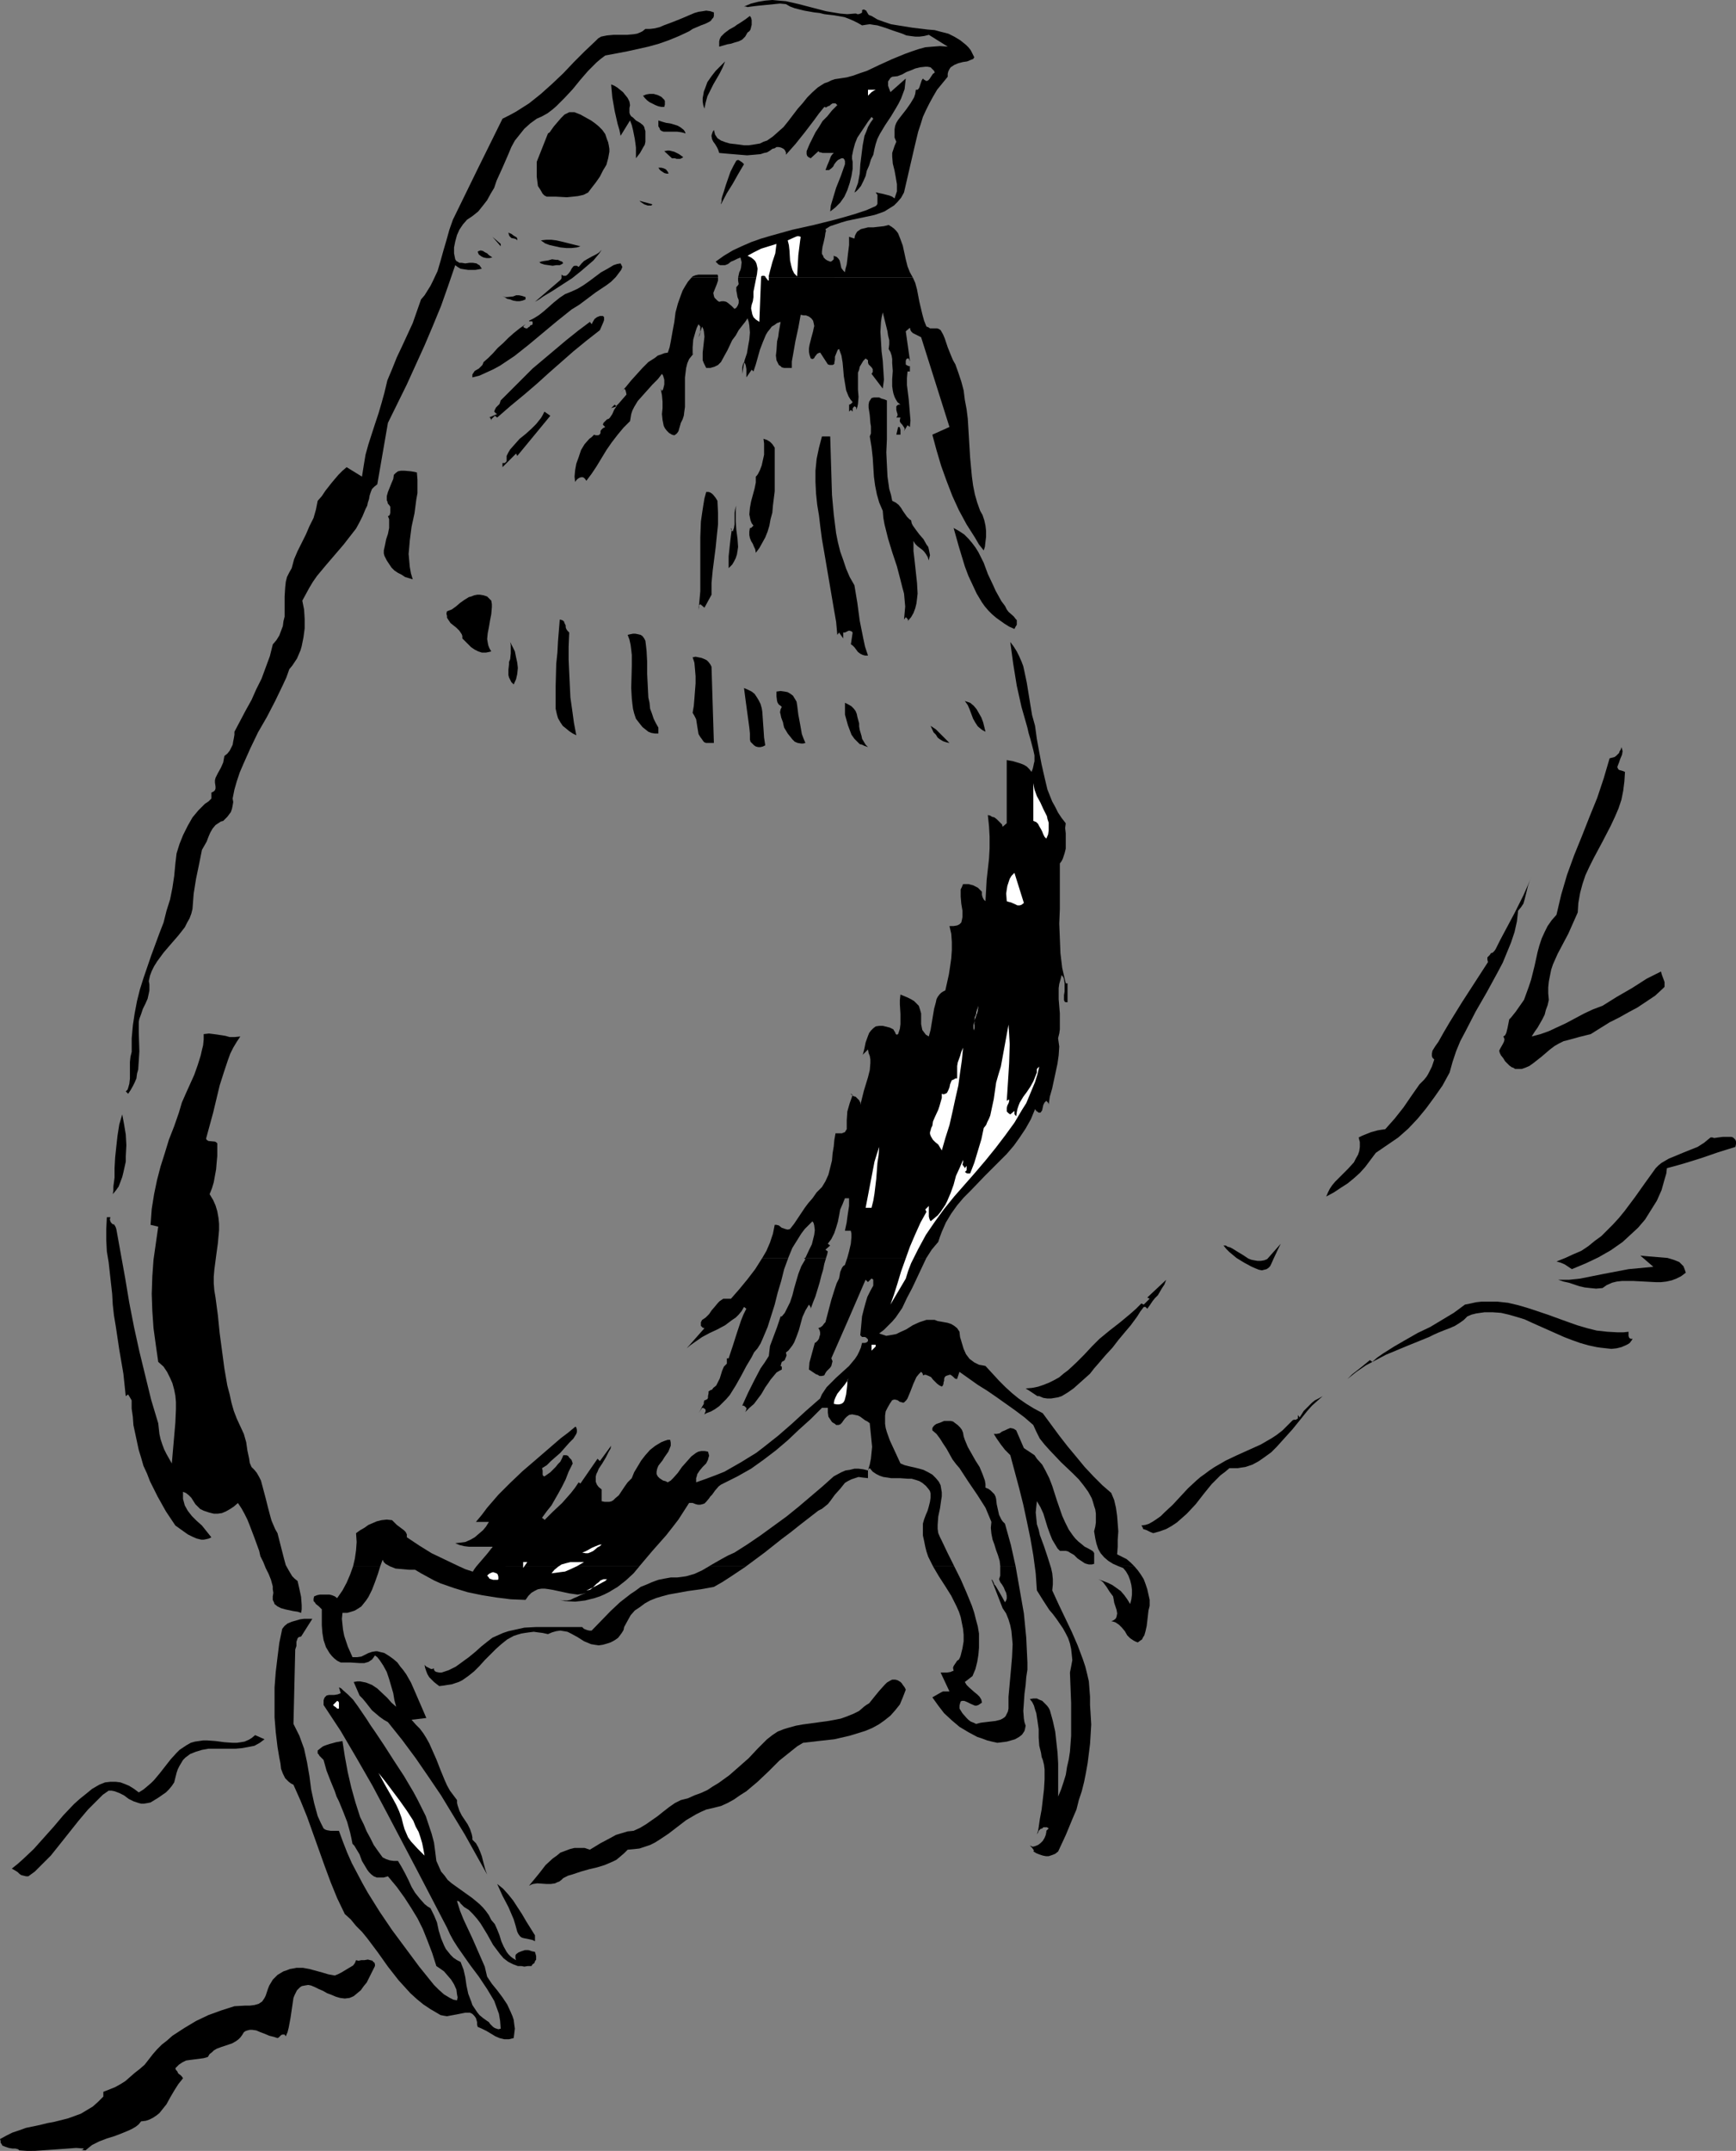 <?xml version="1.0" encoding="UTF-8" standalone="no"?>
<svg
   version="1.0"
   width="125.701mm"
   height="155.711mm"
   id="svg93"
   sodipodi:docname="Bird Perched 07.wmf"
   xmlns:inkscape="http://www.inkscape.org/namespaces/inkscape"
   xmlns:sodipodi="http://sodipodi.sourceforge.net/DTD/sodipodi-0.dtd"
   xmlns="http://www.w3.org/2000/svg"
   xmlns:svg="http://www.w3.org/2000/svg">
  <rect width="100%" height="100%" fill="#808080" stroke="none"/>
  <sodipodi:namedview
     id="namedview93"
     pagecolor="#ffffff"
     bordercolor="#000000"
     borderopacity="0.25"
     inkscape:showpageshadow="2"
     inkscape:pageopacity="0.0"
     inkscape:pagecheckerboard="0"
     inkscape:deskcolor="#d1d1d1"
     inkscape:document-units="mm" />
  <defs
     id="defs1">
    <pattern
       id="WMFhbasepattern"
       patternUnits="userSpaceOnUse"
       width="6"
       height="6"
       x="0"
       y="0" />
  </defs>
  <path
     style="fill:#000000;fill-opacity:1;fill-rule:evenodd;stroke:none"
     d="m 249.826,75.948 0.646,1.454 0.485,1.778 0.646,3.393 0.808,3.393 0.485,1.778 0.646,1.616 0.485,0.162 0.485,0.323 h 0.97 0.97 l 0.485,0.162 0.485,0.323 0.646,1.131 0.485,1.131 0.808,2.424 0.97,2.424 0.485,1.131 0.646,1.131 0.808,2.262 0.808,2.424 0.646,2.424 0.323,2.585 0.485,2.585 0.323,2.585 0.646,10.665 0.485,5.171 0.323,2.424 0.485,2.424 0.646,2.262 0.808,2.262 0.646,1.131 0.485,1.454 0.323,1.454 0.162,1.454 v 1.616 l -0.162,1.293 -0.162,1.454 -0.323,0.97 -1.293,-1.616 -1.131,-1.939 -2.262,-3.555 -2.101,-3.878 -1.778,-3.878 -1.616,-4.201 -1.454,-4.04 -1.293,-4.363 -1.131,-4.201 4.686,-2.101 -3.878,-12.281 -3.878,-12.281 -0.97,-0.485 -0.97,-0.485 -0.323,-0.162 -0.485,-0.485 -0.162,-0.323 -0.162,-0.646 -1.131,0.97 1.131,7.918 v 0.485 -0.162 l -0.162,-0.485 -0.162,-0.323 h -0.323 l -0.323,0.162 -0.162,0.485 v 0.97 l 0.162,0.162 0.323,0.162 0.323,0.162 h 0.323 v 1.454 h -0.646 l -0.162,1.778 v 1.939 l 0.485,3.878 0.323,3.878 0.162,1.939 -0.162,1.778 -0.646,-0.485 -0.97,1.616 0.162,-0.485 v -0.323 l -0.646,-0.97 -0.323,-0.323 -0.323,-0.485 v -0.485 l 0.162,-0.646 h -1.131 l 0.323,-0.485 v -0.485 l -0.162,-0.485 -0.162,-0.646 v -0.485 -0.485 l 0.162,-0.162 0.162,-0.162 0.323,-0.162 h 0.485 l -0.808,-0.646 -0.485,-0.808 -0.323,-0.646 -0.323,-0.97 -0.162,-0.808 -0.162,-1.131 v -1.939 l 0.162,-2.262 -0.162,-2.101 V 98.247 l -0.162,-0.97 -0.323,-0.97 -0.485,-0.808 0.162,-1.293 v -1.131 l -0.323,-1.293 -0.162,-1.131 -0.646,-2.585 -0.646,-2.585 -0.323,1.454 -0.162,1.131 -0.162,2.747 0.162,2.585 0.162,2.747 0.323,2.585 0.162,2.585 0.162,2.585 -0.323,2.424 -3.07,-4.04 0.323,-0.485 v -0.485 -0.323 l -0.323,-0.485 -0.808,-0.808 -0.162,-0.485 v -0.646 l -0.646,-0.485 -0.646,0.646 -0.485,0.808 -0.485,0.808 -0.162,0.808 -0.323,0.808 v 0.97 1.939 1.778 l 0.162,1.939 -0.162,1.939 -0.162,0.808 -0.323,0.808 v -0.323 -0.323 l -0.162,-0.162 -0.323,-0.162 -0.162,0.162 -0.162,0.162 -0.162,0.323 v 0.808 l -0.485,-0.485 -0.485,0.485 v -1.939 h 0.162 l 0.323,-0.162 0.485,-0.485 -0.646,-0.808 -0.485,-0.808 -0.323,-0.808 -0.323,-0.808 -0.323,-1.939 -0.323,-1.939 -0.162,-1.939 -0.162,-1.778 -0.323,-1.939 -0.646,-1.778 -0.323,0.162 -0.162,0.323 -0.323,0.808 -0.323,0.808 v 0.485 0.323 l -0.162,0.808 v 0.323 l -0.162,0.162 -0.323,0.162 h -0.323 -0.485 l -0.485,-0.162 -2.101,-3.232 -0.485,0.162 -0.323,0.162 -0.646,0.808 -0.162,0.323 -0.162,0.162 -0.323,0.162 -0.485,-0.162 -0.323,-0.97 -0.162,-0.808 V 95.339 l 0.162,-0.97 0.485,-1.939 0.485,-1.778 0.162,-0.808 0.162,-0.646 -0.162,-0.808 -0.162,-0.646 -0.485,-0.646 -0.646,-0.485 -0.808,-0.323 h -0.646 l -0.808,-0.162 -0.646,3.555 -0.808,3.717 -0.646,3.717 -0.323,1.778 v 1.778 h -0.808 -0.808 -0.485 l -0.646,-0.162 -0.323,-0.323 -0.485,-0.323 -0.323,-0.646 -0.323,-0.646 -0.162,-1.293 0.162,-1.454 0.162,-2.424 0.323,-1.293 0.162,-1.293 0.485,-2.747 -0.97,0.323 -0.646,0.485 -0.808,0.485 -0.485,0.646 -0.646,0.808 -0.485,0.808 -0.808,1.939 -0.808,2.101 -1.131,4.04 -0.646,1.939 -0.485,-0.485 -1.454,2.101 v -2.262 l -0.162,-0.97 -0.162,-0.485 -0.323,-0.485 -0.162,0.323 -0.162,0.485 -0.162,0.646 v 1.778 l 0.323,-1.939 0.323,-1.778 0.646,-1.939 0.323,-1.939 0.323,-1.778 0.162,-1.939 -0.162,-1.939 -0.162,-0.97 -0.323,-0.97 -0.646,0.97 -0.646,0.808 -1.131,1.454 -0.808,1.454 -0.97,1.293 -1.293,2.747 -0.808,1.454 -0.97,1.778 -0.808,0.808 -0.97,0.485 -1.131,0.323 h -1.131 l -0.323,-0.646 -0.323,-0.646 -0.323,-0.808 v -0.646 -1.454 l 0.162,-1.454 0.162,-1.454 0.162,-1.454 -0.162,-1.454 -0.162,-0.646 -0.323,-0.646 -0.97,2.909 0.323,-0.646 0.162,-0.646 v -1.616 l -0.485,-0.646 -0.485,0.97 -0.323,0.97 -0.646,2.262 -0.162,2.101 v 1.131 0.97 l 0.485,-0.646 -0.808,0.97 -0.646,0.808 -0.485,1.131 -0.323,1.293 -0.162,1.293 -0.162,1.293 v 2.585 2.747 2.747 l -0.162,1.131 -0.162,1.293 -0.323,0.97 -0.485,0.97 -0.323,1.131 -0.323,1.131 -0.323,0.485 -0.323,0.323 -0.485,0.323 -0.646,-0.162 -0.808,-0.485 -0.646,-0.646 -0.485,-0.646 -0.323,-0.646 -0.162,-0.808 -0.162,-0.808 -0.162,-1.616 0.162,-1.616 v -1.778 l -0.162,-1.778 -0.162,-0.808 -0.162,-0.97 0.323,0.646 0.323,-0.485 0.323,-1.293 v -1.293 l -0.323,-1.131 -0.323,-0.485 -1.131,1.454 -1.454,1.454 -2.747,3.07 -1.293,1.454 -0.97,1.616 -0.485,0.97 -0.323,0.97 -0.162,0.97 -0.162,0.97 -1.778,1.778 -1.616,1.939 -1.616,2.101 -1.454,2.101 -2.747,4.525 -1.293,1.939 -1.454,1.939 -0.323,-0.485 -0.323,-0.323 -0.323,-0.162 h -0.485 l -0.485,0.162 -0.485,0.323 -0.323,0.323 -0.323,0.485 -0.162,-1.454 0.162,-1.778 0.323,-1.778 0.646,-1.778 0.646,-1.939 0.97,-1.616 1.293,-1.454 0.646,-0.485 0.646,-0.646 0.485,0.162 h 0.485 0.162 l 0.323,-0.162 0.162,-0.162 0.162,-0.323 v -0.485 l 0.162,-0.323 0.485,-0.485 0.323,-0.162 0.323,-0.162 -0.323,-0.323 -0.323,-0.323 0.162,-0.485 0.97,-0.97 -0.485,-0.485 0.485,0.485 0.485,-0.162 0.323,-0.323 0.646,-0.97 0.485,-1.131 0.646,-0.97 -0.485,-0.485 -0.97,0.97 0.485,-0.162 0.646,-0.162 0.485,-0.485 0.485,-0.485 0.97,-1.131 1.131,-1.293 -0.162,-0.808 -0.162,-0.485 -0.323,-0.323 -0.97,1.131 1.454,-1.616 1.454,-1.778 3.07,-3.393 1.616,-1.616 1.778,-1.131 0.808,-0.646 0.97,-0.323 0.808,-0.323 0.97,-0.162 0.485,-1.454 0.323,-1.616 0.485,-2.747 0.485,-2.585 0.323,-2.585 0.646,-2.424 0.808,-2.262 0.485,-1.293 0.646,-1.131 0.808,-1.293 0.97,-1.131 h 7.272 v 0.808 l -0.323,0.97 -0.646,1.616 -0.323,0.808 0.162,0.808 0.162,0.485 0.323,0.323 0.485,0.485 0.485,0.323 0.646,-0.162 h 0.646 l 0.646,0.162 0.485,0.323 0.97,0.808 0.808,0.808 0.485,-0.323 0.323,-0.485 0.162,-0.323 0.162,-0.485 v -0.808 l -0.323,-0.808 -0.162,-0.97 -0.162,-0.808 v -0.97 l 0.323,-0.323 0.323,-0.485 -0.162,-0.97 v -0.808 z"
     id="path1" />
  <path
     style="fill:#000000;fill-opacity:1;fill-rule:evenodd;stroke:none"
     d="m 189.228,75.948 0.162,-0.162 0.162,-0.162 0.808,-0.323 0.808,-0.162 h 1.778 0.808 2.586 l 0.162,0.323 v 0.485 z"
     id="path2" />
  <path
     style="fill:#000000;fill-opacity:1;fill-rule:evenodd;stroke:none"
     d="m 201.994,75.948 0.323,-1.454 0.323,-0.646 0.162,-0.646 0.162,-1.454 -0.162,-0.646 -0.162,-0.646 -0.808,0.323 -0.97,0.485 -0.808,0.323 -0.808,0.646 -0.808,0.323 h -0.97 -0.323 l -0.485,-0.162 -0.323,-0.323 -0.485,-0.485 2.262,-1.616 2.424,-1.454 2.424,-1.131 2.586,-1.131 2.747,-0.97 2.747,-0.808 5.817,-1.616 5.817,-1.293 5.817,-1.454 2.909,-0.808 2.747,-0.808 2.909,-0.97 2.586,-1.131 0.323,-0.323 0.162,-0.323 V 54.941 54.456 53.325 l -0.485,-0.646 v 0 0 h 0.162 0.162 l 0.646,0.162 0.808,0.162 1.939,0.485 0.808,0.323 0.646,0.485 0.323,-0.97 0.323,-0.97 v -0.97 -0.97 l -0.323,-1.939 -0.323,-1.778 -0.485,-1.939 -0.162,-1.939 V 41.852 l 0.323,-0.97 0.323,-0.97 0.485,-1.131 -0.485,-1.131 v -1.131 -1.131 l 0.162,-0.97 0.323,-0.808 0.485,-0.808 1.131,-1.454 1.131,-1.454 1.131,-1.616 0.485,-0.808 0.485,-0.808 0.323,-0.97 0.162,-1.131 h 0.485 l 0.323,-0.323 0.162,-0.323 0.162,-0.485 0.162,-0.485 0.162,-0.485 0.162,-0.485 0.323,-0.485 0.323,0.323 0.323,0.162 0.162,0.162 h 0.323 l 0.323,-0.162 0.323,-0.323 0.646,-0.97 0.323,-0.485 0.485,-0.323 -0.162,-0.485 -0.323,-0.323 -0.323,-0.323 -0.323,-0.323 -0.808,-0.162 h -0.646 l -1.454,0.162 -1.293,0.323 -1.131,0.485 -1.293,0.485 -1.131,0.646 -1.293,0.485 -1.454,0.162 -0.485,0.323 -0.323,0.485 -0.323,0.485 v 0.485 0.646 l 0.162,0.485 0.485,1.293 4.201,-3.717 -0.162,1.454 -0.162,1.454 -0.485,1.293 -0.485,1.293 -0.646,1.293 -0.646,1.131 -1.454,2.424 -1.616,2.424 -1.454,2.424 -0.646,1.293 -0.485,1.454 -0.323,1.293 -0.323,1.616 -0.646,1.293 -0.485,1.616 -0.646,1.454 -0.323,1.454 -0.646,1.454 -0.646,1.293 -0.808,0.97 -0.485,0.485 -0.485,0.323 0.485,-1.293 0.485,-1.293 0.485,-2.585 0.162,-2.585 0.323,-2.585 0.323,-2.585 0.485,-2.585 0.485,-1.131 0.485,-1.293 0.646,-1.131 0.808,-1.131 -0.485,-0.485 -0.97,1.293 -0.97,1.454 -0.97,1.454 -0.97,1.454 -0.646,1.616 -0.485,1.778 -0.323,1.616 v 0.808 l 0.162,0.808 v 1.939 l -0.323,1.939 -0.485,1.939 -0.646,1.939 -0.808,1.778 -1.131,1.616 -1.293,1.293 -0.808,0.646 -0.646,0.485 0.162,-1.616 0.485,-1.616 0.97,-3.232 1.293,-3.232 1.131,-3.232 v -0.808 l -0.162,-0.485 -0.323,-0.323 h -0.485 l -0.323,0.162 -0.646,0.323 -0.485,0.485 -0.485,0.646 -0.323,0.646 -0.485,0.485 -0.646,0.485 h -0.485 -0.485 l 0.485,-1.293 0.485,-1.131 0.485,-1.293 0.323,-0.485 0.485,-0.485 h -1.778 -0.646 -0.646 l -0.485,-0.162 h -0.323 l -0.323,-0.323 -2.101,1.939 -0.646,-0.323 -0.323,-0.323 -0.162,-0.485 v -0.808 l 0.808,-1.939 0.808,-1.616 0.808,-1.616 0.97,-1.454 0.97,-1.616 1.293,-1.293 1.293,-1.616 1.454,-1.454 -0.323,-0.323 -0.162,-0.162 h -0.485 -0.323 l -0.485,0.323 -0.323,0.323 -0.485,0.162 -0.485,0.323 -0.485,-0.162 -1.454,1.778 -1.293,1.778 -2.586,3.393 -2.586,3.232 -1.293,1.454 -1.293,1.454 v -0.646 l -0.323,-0.646 -0.323,-0.323 -0.646,-0.323 -0.646,-0.162 h -0.646 l -0.485,0.323 -0.646,0.162 -0.646,0.485 -0.808,0.485 -0.808,0.162 -0.97,0.323 -1.778,0.162 -1.939,0.162 -1.939,-0.162 -1.939,-0.162 -1.939,-0.162 -1.778,-0.162 -0.323,-0.97 -0.323,-0.646 -0.485,-0.808 -0.485,-0.646 -0.323,-0.646 -0.162,-0.808 v -0.323 l 0.162,-0.485 0.162,-0.485 0.323,-0.485 0.162,0.646 0.162,0.646 0.323,0.485 0.323,0.485 0.97,0.646 1.293,0.485 1.131,0.323 1.454,0.162 1.293,0.162 1.131,0.162 h 1.293 l 1.131,-0.162 0.97,-0.162 0.97,-0.162 0.97,-0.485 0.97,-0.323 1.616,-1.131 1.454,-1.293 1.454,-1.293 1.293,-1.616 2.586,-3.393 1.293,-1.454 1.293,-1.616 1.454,-1.454 1.454,-1.293 1.778,-1.131 0.97,-0.323 0.97,-0.485 0.97,-0.323 1.131,-0.162 2.101,-0.323 1.778,-0.485 1.778,-0.646 1.939,-0.646 3.393,-1.616 3.555,-1.616 3.555,-1.454 1.778,-0.646 1.939,-0.646 1.778,-0.485 1.939,-0.162 2.101,-0.162 2.101,0.162 -5.171,-3.232 -1.293,0.323 -1.293,0.162 h -1.131 L 249.179,9.857 248.048,9.695 246.917,9.211 244.493,8.403 242.231,7.595 240.13,6.948 238.999,6.787 238.029,6.625 236.898,6.787 235.929,6.948 234.797,6.302 233.505,5.656 232.374,5.171 231.081,4.686 228.334,4.201 225.587,3.878 224.294,3.555 222.839,3.393 220.092,2.909 217.507,2.262 216.214,1.778 215.083,1.131 213.467,0.97 l -1.616,0.162 -3.232,0.323 -1.616,0.162 -1.293,0.162 -1.131,0.162 -0.485,-0.162 h -0.485 l 1.939,-0.808 1.939,-0.485 1.939,-0.323 L 211.366,0 l 1.778,0.162 1.939,0.162 3.555,0.808 3.717,0.97 3.717,0.97 1.939,0.323 1.939,0.323 1.939,0.162 1.939,-0.162 h 0.485 l 0.323,0.162 h 0.323 l 0.485,-0.162 0.323,-0.162 0.162,-0.162 v -0.646 0 l 0.485,-0.162 0.323,0.162 0.323,0.162 0.162,0.323 0.485,0.808 0.323,0.162 0.485,0.162 1.616,0.97 1.778,0.646 1.939,0.646 1.939,0.323 4.04,0.646 4.04,0.485 1.939,0.162 1.778,0.485 1.939,0.485 1.616,0.808 1.616,0.97 0.808,0.646 0.808,0.646 0.646,0.646 0.646,0.808 0.485,0.97 0.485,0.97 -0.323,0.485 -0.485,0.162 -1.131,0.485 -1.131,0.162 -1.293,0.323 -1.131,0.485 -0.485,0.323 -0.485,0.323 -0.323,0.485 -0.323,0.646 -0.162,0.646 v 0.808 l -1.454,1.778 -1.454,1.778 -1.131,1.939 -0.97,1.778 -0.97,1.939 -0.808,1.778 -0.646,2.101 -0.646,1.939 -0.97,4.04 -0.97,4.201 -0.97,4.201 -0.97,4.201 -0.808,1.454 -0.97,1.131 -0.97,0.97 -1.293,0.808 -1.293,0.808 -1.293,0.485 -1.454,0.485 -1.454,0.323 -6.141,1.293 -1.616,0.485 -1.454,0.485 -1.454,0.485 -1.293,0.808 0.162,0.485 -0.162,0.485 -0.162,1.131 -0.323,1.454 -0.323,1.293 -0.162,1.293 v 0.646 l 0.323,0.485 0.162,0.485 0.485,0.485 0.485,0.323 0.808,0.323 h 0.162 l 0.323,-0.162 0.485,-0.485 v -0.97 l 0.323,0.162 0.485,0.162 0.485,0.485 0.323,0.485 0.162,0.646 0.323,1.454 0.485,0.646 0.485,0.485 0.162,-0.97 0.323,-1.131 0.162,-1.293 0.162,-1.454 0.323,-2.585 v -1.131 -1.131 0 l 1.454,0.485 0.162,-0.808 0.323,-0.646 0.323,-0.485 0.485,-0.323 0.485,-0.323 0.646,-0.162 1.293,-0.323 h 1.454 l 1.454,-0.162 1.454,-0.162 1.293,-0.323 0.808,0.485 0.646,0.485 0.646,0.646 0.485,0.646 0.323,0.808 0.323,0.808 0.646,1.778 0.808,3.717 0.485,1.939 0.646,1.616 0.808,1.454 z"
     id="path3" />
  <path
     style="fill:#000000;fill-opacity:1;fill-rule:evenodd;stroke:none"
     d="m 195.368,3.393 v 0.485 0.485 l -0.162,0.485 -0.323,0.323 -0.323,0.485 -0.485,0.323 -0.97,0.485 -1.293,0.485 -1.131,0.485 -1.131,0.485 -0.97,0.646 -2.747,1.293 -2.747,1.131 -2.747,0.97 -2.909,0.808 -2.909,0.646 -2.909,0.646 -5.979,1.131 -1.293,0.97 -1.131,0.97 -1.131,1.131 -1.131,1.131 -2.101,2.424 -2.101,2.585 -2.262,2.424 -1.131,1.131 -1.131,1.131 -1.131,0.97 -1.293,0.97 -1.454,0.808 -1.454,0.646 -1.778,1.293 -1.616,1.454 -1.293,1.616 -1.293,1.616 -0.97,1.778 -0.808,1.939 -1.616,3.717 -1.616,3.555 -0.646,1.939 -0.97,1.616 -0.97,1.778 -1.131,1.454 -1.293,1.616 -1.616,1.293 -1.454,0.97 -1.131,1.293 -0.97,1.454 -0.646,1.454 -0.485,1.778 -0.323,1.616 v 1.616 l 0.323,1.616 0.323,0.485 0.323,0.162 0.485,0.323 h 0.646 l 0.97,0.162 1.131,-0.162 h 0.97 l 0.97,0.162 0.485,0.323 0.323,0.162 0.323,0.485 0.323,0.485 -0.808,0.162 -0.97,0.162 h -1.939 l -1.131,-0.162 -0.97,-0.162 -0.808,-0.485 -0.646,-0.485 -1.939,5.656 -1.939,5.494 -2.262,5.494 -2.262,5.333 -2.424,5.333 -2.424,5.333 -5.171,10.503 -1.454,8.403 -1.454,8.403 -0.808,0.646 -0.646,0.646 -0.323,0.808 -0.323,0.97 -0.162,0.97 -0.323,0.97 -0.162,0.808 -0.485,0.97 -0.808,1.939 -0.808,1.616 -0.97,1.778 -1.131,1.454 -2.262,2.909 -4.848,5.656 -2.424,2.909 -1.131,1.616 -0.97,1.616 -0.97,1.778 -0.97,1.778 0.485,2.424 0.162,2.585 v 2.585 l -0.323,2.424 -0.485,2.424 -0.323,1.131 -0.485,1.131 -0.485,1.131 -0.646,0.97 -0.646,0.97 -0.808,0.97 -0.808,2.262 -0.97,2.101 -2.101,4.363 -2.262,4.363 -2.424,4.201 -2.101,4.363 -1.939,4.363 -0.97,2.262 -0.808,2.424 -0.646,2.262 -0.485,2.424 0.162,0.97 -0.162,0.97 -0.162,0.808 -0.323,0.97 -0.485,0.646 -0.485,0.646 -1.131,1.131 -0.646,0.162 -0.485,0.323 -0.485,0.323 -0.485,0.323 -0.808,0.97 -0.646,1.131 -0.485,1.131 -0.485,1.293 -0.646,1.131 -0.646,1.131 -0.808,4.04 -0.808,3.878 -0.646,4.04 -0.162,2.101 -0.162,2.101 -0.323,1.293 -0.485,1.293 -0.646,1.131 -0.646,1.293 -1.778,2.262 -2.101,2.424 -1.939,2.262 -1.778,2.424 -0.808,1.293 -0.646,1.293 -0.485,1.293 -0.323,1.454 0.162,0.97 v 0.808 0.808 l -0.162,0.808 -0.323,1.454 -0.646,1.454 -0.323,0.646 -0.323,0.646 -0.485,1.454 -0.485,1.293 -0.162,0.808 v 0.808 2.262 l 0.162,5.009 -0.162,2.585 -0.162,2.424 -0.323,1.131 -0.162,1.293 -0.485,1.131 -0.485,0.97 -0.646,1.131 -0.646,0.97 -0.646,-0.646 0.485,-0.485 0.162,-0.485 0.323,-1.131 0.162,-1.454 v -1.454 -1.616 -1.454 l 0.162,-1.454 0.323,-1.293 v -3.717 l 0.323,-3.555 0.485,-3.232 0.646,-3.393 0.808,-3.232 0.97,-3.07 2.101,-6.14 2.262,-6.14 1.131,-2.909 0.808,-3.232 0.97,-3.07 0.646,-3.232 0.485,-3.232 0.323,-3.393 0.323,-2.747 0.808,-2.585 0.97,-2.424 1.293,-2.585 1.293,-2.262 1.616,-1.939 1.778,-1.778 0.97,-0.646 0.808,-0.808 v -1.616 l 0.646,-0.323 0.323,-0.323 0.162,-0.485 v -0.485 l -0.162,-1.131 v -0.646 l 0.162,-0.646 0.646,-1.293 0.808,-1.454 0.646,-1.454 0.323,-1.778 0.808,-0.646 0.646,-0.808 0.808,-1.616 0.162,-0.97 0.162,-0.808 0.162,-0.97 v -0.808 l 3.07,-5.817 1.616,-2.909 1.293,-2.909 1.454,-2.909 1.131,-3.07 1.131,-3.07 0.808,-3.232 0.97,-1.131 0.808,-1.293 0.485,-1.293 0.485,-1.293 0.162,-1.293 0.323,-1.293 v -2.747 -2.747 l 0.162,-2.585 0.162,-1.454 0.323,-1.293 0.646,-1.293 0.646,-1.131 0.646,-2.424 0.97,-2.262 2.262,-4.525 0.97,-2.262 1.131,-2.262 0.646,-2.262 0.485,-2.424 1.131,-1.293 0.97,-1.454 1.778,-2.262 1.778,-2.101 1.131,-1.131 1.131,-0.97 4.201,2.585 0.485,-3.07 0.485,-2.909 0.808,-2.909 1.778,-5.494 0.97,-2.909 0.808,-2.747 0.808,-2.909 0.808,-3.393 1.293,-3.07 1.293,-3.232 1.454,-3.07 2.909,-6.302 1.131,-3.232 1.131,-3.232 0.97,-1.131 0.808,-1.293 0.808,-1.293 0.646,-1.293 1.293,-2.747 0.808,-2.747 0.808,-2.909 0.808,-2.747 0.808,-2.909 0.97,-2.747 6.787,-13.897 6.787,-13.735 1.939,-0.97 1.778,-0.97 1.778,-1.131 1.778,-1.131 3.232,-2.585 3.07,-2.747 3.07,-2.909 2.909,-3.07 2.909,-2.909 3.07,-2.909 0.646,-0.646 0.808,-0.485 0.808,-0.162 0.808,-0.162 1.778,-0.162 h 1.939 1.778 l 1.778,-0.162 0.97,-0.162 0.808,-0.323 0.646,-0.323 0.808,-0.646 h 1.293 l 1.293,-0.162 1.293,-0.323 1.131,-0.485 2.586,-0.97 2.424,-0.97 2.262,-0.97 1.131,-0.485 1.131,-0.323 1.131,-0.162 0.97,-0.162 1.131,0.162 z"
     id="path4" />
  <path
     style="fill:#000000;fill-opacity:1;fill-rule:evenodd;stroke:none"
     d="m 204.579,8.888 -0.646,1.131 -0.808,0.808 -0.97,0.485 -1.131,0.323 -0.97,0.323 -0.97,0.162 -2.262,0.646 v -0.808 -0.646 l 0.162,-0.646 0.323,-0.646 0.485,-0.485 0.485,-0.485 1.293,-0.97 1.454,-0.808 0.646,-0.485 0.808,-0.485 1.454,-0.97 1.293,-0.97 0.323,0.485 0.162,0.646 V 6.14 6.787 l -0.162,0.646 -0.162,0.646 -0.323,0.485 z"
     id="path5" />
  <path
     style="fill:#000000;fill-opacity:1;fill-rule:evenodd;stroke:none"
     d="m 192.783,29.733 -0.323,-0.97 -0.162,-0.97 v -0.97 l 0.162,-0.808 0.162,-0.97 0.323,-0.808 0.646,-1.778 1.131,-1.616 1.131,-1.454 1.293,-1.293 1.293,-1.293 -0.646,1.616 -0.808,1.616 -1.778,3.07 -0.808,1.616 -0.808,1.616 -0.485,1.778 z"
     id="path6" />
  <path
     style="fill:#000000;fill-opacity:1;fill-rule:evenodd;stroke:none"
     d="m 172.422,28.763 -0.162,0.808 v 0.646 0.646 l 0.162,0.485 0.323,0.485 0.485,0.323 0.808,0.808 1.131,0.646 0.808,0.646 0.323,0.485 0.162,0.646 0.162,0.485 v 0.646 1.293 0.97 l -0.162,0.808 -0.485,0.808 -0.808,1.454 -1.131,1.454 v -2.909 l -0.162,-1.293 -0.162,-1.131 -0.485,-2.424 -0.323,-1.293 -0.485,-1.293 -2.586,4.201 -0.323,-1.616 -0.485,-1.616 -0.808,-3.555 -0.646,-3.717 -0.162,-1.778 -0.162,-1.778 0.808,0.323 0.808,0.485 0.808,0.646 0.808,0.646 0.646,0.808 0.646,0.808 0.485,0.97 z"
     id="path7" />
  <path
     style="fill:#ffffff;fill-opacity:1;fill-rule:evenodd;stroke:none"
     d="m 239.645,24.562 -0.323,0.162 -0.323,0.162 -0.485,0.323 -0.485,0.485 -0.485,0.485 V 24.562 Z"
     id="path8" />
  <path
     style="fill:#000000;fill-opacity:1;fill-rule:evenodd;stroke:none"
     d="m 181.794,29.248 h -0.808 l -0.808,-0.162 -0.808,-0.323 -1.616,-0.808 -0.646,-0.485 -0.646,-0.646 -0.485,-0.646 0.485,-0.162 0.323,-0.162 0.97,-0.162 h 1.131 l 1.131,0.323 0.97,0.485 0.323,0.323 0.485,0.485 0.162,0.323 v 0.485 0.485 z"
     id="path9" />
  <path
     style="fill:#ffffff;fill-opacity:1;fill-rule:evenodd;stroke:none"
     d="m 241.584,28.278 -2.586,3.717 z"
     id="path10" />
  <path
     style="fill:#000000;fill-opacity:1;fill-rule:evenodd;stroke:none"
     d="m 166.604,39.751 0.162,0.97 v 0.808 l -0.323,1.778 -0.485,1.778 -0.97,1.616 -0.808,1.616 -1.131,1.616 -1.131,1.454 -0.97,1.293 -1.293,0.646 -1.454,0.323 -1.454,0.162 -1.616,0.162 -2.909,-0.162 h -1.454 -1.131 l -0.646,-0.323 -0.485,-0.485 -0.646,-1.131 -0.646,-0.97 -0.162,-1.293 -0.162,-1.293 v -1.293 -1.293 -1.454 l 3.07,-7.756 0.485,-0.323 0.323,-0.485 0.808,-1.131 0.97,-1.131 0.97,-1.131 0.97,-0.97 0.646,-0.323 0.646,-0.323 h 0.808 0.646 l 0.808,0.323 0.808,0.323 1.454,0.808 1.454,0.808 1.131,0.808 0.97,0.808 0.97,0.97 0.808,1.131 0.485,1.454 0.323,0.808 z"
     id="path11" />
  <path
     style="fill:#ffffff;fill-opacity:1;fill-rule:evenodd;stroke:none"
     d="m 249.018,30.864 -0.646,3.717 z"
     id="path12" />
  <path
     style="fill:#000000;fill-opacity:1;fill-rule:evenodd;stroke:none"
     d="m 187.612,36.52 -0.485,-0.162 -0.646,-0.162 -1.131,-0.162 h -1.293 -1.293 -1.131 l -0.485,-0.162 -0.485,-0.323 -0.162,-0.485 -0.323,-0.485 v -0.646 -0.97 l 0.97,0.323 1.131,0.323 1.131,0.162 1.131,0.323 0.97,0.323 0.808,0.485 0.808,0.646 0.323,0.485 z"
     id="path13" />
  <path
     style="fill:#000000;fill-opacity:1;fill-rule:evenodd;stroke:none"
     d="m 186.965,42.983 -0.162,0.162 -0.323,0.162 -0.323,0.162 h -0.97 l -0.485,-0.162 h -0.808 l -2.101,-1.939 0.808,-0.162 h 0.646 l 1.293,0.323 1.293,0.646 z"
     id="path14" />
  <path
     style="fill:#000000;fill-opacity:1;fill-rule:evenodd;stroke:none"
     d="m 203.61,44.922 -1.616,2.747 -1.454,2.585 -1.616,2.585 -1.616,3.07 v -0.323 l 0.162,-0.485 v -0.646 l 0.162,-0.646 0.485,-1.454 0.485,-1.616 1.293,-3.717 0.808,-1.616 0.808,-1.454 0.323,-0.162 h 0.323 l 0.485,0.323 0.485,0.323 z"
     id="path15" />
  <path
     style="fill:#000000;fill-opacity:1;fill-rule:evenodd;stroke:none"
     d="m 182.764,47.023 0.162,0.323 v 0.162 h -0.162 -0.323 l -0.646,-0.162 -0.97,-0.646 -0.323,-0.323 -0.323,-0.485 h 0.808 l 0.646,0.162 0.646,0.323 z"
     id="path16" />
  <path
     style="fill:#000000;fill-opacity:1;fill-rule:evenodd;stroke:none"
     d="m 178.562,55.911 -0.323,0.323 h -0.485 -0.485 l -0.485,-0.162 -0.485,-0.162 -0.485,-0.323 -0.485,-0.323 -0.323,-0.323 z"
     id="path17" />
  <path
     style="fill:#000000;fill-opacity:1;fill-rule:evenodd;stroke:none"
     d="m 141.557,65.768 -0.323,-0.323 -0.485,-0.162 -0.808,-0.162 -0.162,-0.162 -0.323,-0.323 -0.162,-0.323 -0.162,-0.646 0.808,0.323 0.646,0.485 0.808,0.485 0.162,0.323 z"
     id="path18" />
  <path
     style="fill:#000000;fill-opacity:1;fill-rule:evenodd;stroke:none"
     d="m 137.032,67.383 -2.262,-2.585 2.262,1.939 z"
     id="path19" />
  <path
     style="fill:#ffffff;fill-opacity:1;fill-rule:evenodd;stroke:none"
     d="m 219.123,64.798 -0.162,1.131 -0.162,1.293 -0.323,2.585 -0.323,5.817 -0.323,-0.323 -0.485,-0.485 -0.485,-0.97 -0.323,-1.131 -0.323,-1.454 -0.162,-2.747 -0.162,-1.454 -0.323,-1.293 1.778,-0.808 0.808,-0.323 h 0.485 z"
     id="path20" />
  <path
     style="fill:#000000;fill-opacity:1;fill-rule:evenodd;stroke:none"
     d="m 158.848,67.383 -0.97,0.323 -1.454,0.162 h -1.454 l -1.616,-0.162 -1.454,-0.323 -1.454,-0.323 -1.293,-0.485 -1.131,-0.808 1.454,-0.162 h 1.454 l 1.293,0.162 1.454,0.323 2.586,0.646 z"
     id="path21" />
  <path
     style="fill:#ffffff;fill-opacity:1;fill-rule:evenodd;stroke:none"
     d="m 212.497,66.737 -0.162,1.293 -0.162,1.293 -0.808,2.424 -0.646,2.424 -0.323,1.293 v 1.293 h -0.162 l -0.162,-0.162 -0.485,-0.646 -0.162,-0.323 -0.323,-0.162 h -0.485 l -0.323,0.162 -0.485,12.443 -0.97,-0.646 -0.646,-0.646 -0.323,-0.808 -0.162,-0.808 -0.162,-0.808 0.162,-0.97 0.323,-0.97 0.162,-1.131 v -0.646 -0.808 l 0.323,-1.616 0.323,-1.616 0.323,-1.616 0.162,-1.454 -0.162,-0.808 -0.162,-0.646 -0.323,-0.646 -0.485,-0.485 -0.646,-0.485 -0.97,-0.485 1.778,-0.97 1.939,-0.97 2.101,-0.646 z"
     id="path22" />
  <path
     style="fill:#000000;fill-opacity:1;fill-rule:evenodd;stroke:none"
     d="m 146.405,82.573 6.787,-5.817 -0.646,-0.646 0.646,0.646 0.323,-0.323 0.162,-0.323 V 75.14 l 0.485,0.323 h 0.323 0.323 l 0.323,-0.162 0.485,-0.485 0.485,-0.646 0.323,-0.646 0.485,-0.646 0.323,-0.162 h 0.323 0.323 l 0.485,0.323 0.808,-0.97 0.646,-0.646 0.808,-0.485 1.454,-0.808 0.97,-0.485 0.808,-0.485 0.808,-0.808 -0.646,0.97 -0.808,0.97 -0.808,0.97 -1.131,0.97 -2.262,1.939 -2.424,1.939 -2.747,1.778 -2.747,1.778 -2.424,1.454 -1.131,0.808 z"
     id="path23" />
  <path
     style="fill:#000000;fill-opacity:1;fill-rule:evenodd;stroke:none"
     d="m 135.417,70.454 h -0.323 -0.485 l -0.646,0.162 h -0.808 l -0.808,-0.162 -0.646,-0.323 -0.646,-0.485 -0.162,-0.323 -0.162,-0.485 0.323,-0.162 0.485,-0.162 0.646,0.162 0.485,0.323 0.646,0.323 0.485,0.485 0.485,0.323 0.485,0.323 z"
     id="path24" />
  <path
     style="fill:#000000;fill-opacity:1;fill-rule:evenodd;stroke:none"
     d="m 154.162,72.07 h -0.162 l -0.162,0.162 -0.646,0.323 h -0.97 l -0.97,0.162 -1.131,-0.162 -1.131,-0.162 -0.97,-0.323 -0.646,-0.485 v 0 l 0.162,0.162 h 0.162 l 0.323,-0.162 0.808,-0.162 1.131,-0.162 1.131,-0.323 1.131,0.162 h 0.485 l 0.646,0.323 0.485,0.162 z"
     id="path25" />
  <path
     style="fill:#000000;fill-opacity:1;fill-rule:evenodd;stroke:none"
     d="m 170.321,73.039 -0.323,0.808 -0.485,0.646 -0.97,1.293 -1.293,1.293 -1.293,0.97 -1.454,0.97 -1.454,0.97 -1.293,0.97 -1.293,0.97 -1.939,1.454 -2.101,1.293 -4.04,3.232 -1.939,1.616 -1.939,1.616 -3.878,3.232 -3.878,3.07 -1.939,1.293 -1.939,1.293 -1.778,0.97 -2.101,0.97 -1.778,0.808 -1.939,0.485 v -0.808 l 0.323,-0.485 0.323,-0.485 1.131,-0.646 0.485,-0.485 0.485,-0.485 0.323,-0.808 -0.485,-0.485 0.485,0.485 1.293,-1.131 1.293,-1.293 1.293,-1.454 1.454,-1.293 1.454,-1.454 1.454,-1.293 1.616,-1.293 1.616,-1.131 -0.646,0.646 0.323,0.323 0.485,0.162 h 0.323 l 0.323,-0.323 0.323,-0.162 0.162,-0.323 0.485,-0.162 0.162,-0.162 v -0.485 -0.162 l -0.162,-0.162 h -0.646 -0.162 v -0.162 l 0.646,-0.323 0.646,-0.323 1.293,-0.808 0.646,-0.485 0.808,-0.646 1.293,-1.131 1.454,-1.293 1.616,-1.293 1.454,-0.97 1.616,-0.646 1.778,-0.808 1.616,-0.97 1.616,-1.131 3.232,-2.424 1.778,-0.97 1.616,-0.97 0.97,-0.323 0.97,-0.162 z"
     id="path26" />
  <path
     style="fill:#000000;fill-opacity:1;fill-rule:evenodd;stroke:none"
     d="m 143.819,81.28 v 0.646 l -0.808,0.323 -0.808,0.162 h -0.808 l -0.97,-0.162 -0.808,-0.323 -0.808,-0.162 -1.293,-0.808 0.646,0.323 h 0.646 l 1.616,-0.162 0.808,-0.323 h 0.808 l 0.808,0.162 z"
     id="path27" />
  <path
     style="fill:#000000;fill-opacity:1;fill-rule:evenodd;stroke:none"
     d="m 165.15,88.067 -0.97,2.262 -3.717,2.909 -3.555,2.909 -6.625,5.817 -3.393,3.07 -3.393,2.909 -3.717,3.07 -3.717,3.232 -0.646,-0.485 -0.97,0.97 v 0.485 -0.162 l -0.162,-0.485 -0.162,-0.323 h -0.323 l 2.262,-0.97 -0.323,-0.162 -0.162,-0.162 -0.162,-0.162 -0.162,-0.162 0.162,-0.485 0.323,-0.646 0.97,-0.97 0.162,-0.485 0.162,-0.485 2.909,-2.909 2.909,-2.909 2.909,-2.909 3.07,-2.585 3.07,-2.585 3.07,-2.585 3.232,-2.585 3.232,-2.424 0.485,0.646 0.323,-0.646 0.485,-0.808 0.646,-0.485 0.808,-0.323 h 0.485 0.323 l 0.162,0.162 0.162,0.162 v 0.323 0.485 z"
     id="path28" />
  <path
     style="fill:#000000;fill-opacity:1;fill-rule:evenodd;stroke:none"
     d="m 242.716,109.559 v 3.717 3.555 1.778 1.616 l -0.162,3.555 0.162,3.393 0.162,3.232 0.485,3.393 0.485,1.616 0.323,1.616 0.97,0.485 0.808,0.646 0.646,0.808 0.485,0.808 1.131,1.616 0.646,0.646 0.485,0.323 0.162,0.808 0.323,0.646 0.808,1.131 0.97,1.293 1.131,1.293 0.808,1.454 0.485,0.646 0.162,0.646 0.162,0.808 0.162,0.808 -0.162,0.646 -0.162,0.808 -0.323,-0.97 -0.485,-0.808 -0.485,-0.646 -0.485,-0.485 -0.646,-0.485 -0.646,-0.485 -0.646,-0.646 -0.485,-0.808 v 1.293 1.454 l 0.323,2.747 0.646,5.979 0.162,2.909 -0.162,1.454 -0.162,1.293 -0.323,1.293 -0.485,1.293 -0.646,1.131 -0.97,1.131 0.162,-0.323 -0.162,-0.323 -0.485,-0.485 -0.485,0.646 0.162,-1.778 0.162,-1.778 -0.162,-1.778 -0.162,-1.778 -0.485,-1.778 -0.485,-1.939 -0.97,-3.717 -1.293,-3.878 -1.131,-3.717 -0.485,-1.939 -0.485,-1.939 -0.323,-1.778 -0.162,-1.939 -0.485,-1.131 -0.485,-1.131 -0.646,-2.262 -0.485,-2.424 -0.323,-2.424 -0.162,-2.585 -0.162,-2.585 -0.323,-2.909 -0.485,-2.909 0.323,-0.808 v -0.808 -1.131 l -0.162,-0.97 -0.162,-2.101 -0.323,-2.101 v -0.808 l 0.162,-0.808 0.323,-0.485 0.323,-0.485 0.646,-0.162 h 0.97 0.485 l 0.646,0.323 0.646,0.162 z"
     id="path29" />
  <path
     style="fill:#000000;fill-opacity:1;fill-rule:evenodd;stroke:none"
     d="m 141.557,124.748 -0.323,-0.646 -3.717,3.717 v -1.131 h 0.323 0.323 l 0.323,-0.323 0.162,-0.162 v -1.454 l 0.485,-0.97 0.485,-0.808 1.293,-1.454 1.293,-1.454 1.616,-1.293 1.616,-1.454 1.293,-1.293 1.293,-1.616 0.485,-0.808 0.485,-0.97 1.616,1.131 z"
     id="path30" />
  <path
     style="fill:#000000;fill-opacity:1;fill-rule:evenodd;stroke:none"
     d="m 246.432,118.931 h -1.131 l 0.485,-2.101 h 0.323 l 0.162,0.162 0.162,0.646 z"
     id="path31" />
  <path
     style="fill:#000000;fill-opacity:1;fill-rule:evenodd;stroke:none"
     d="m 227.202,119.416 0.162,5.332 0.162,5.333 0.162,5.333 0.485,5.332 0.323,2.585 0.323,2.585 0.485,2.424 0.646,2.585 0.808,2.262 0.808,2.424 0.97,2.262 1.293,2.262 0.808,4.848 0.646,4.848 0.97,4.848 0.485,2.262 0.808,2.424 h -0.808 l -0.646,-0.162 -0.646,-0.323 -0.646,-0.485 -0.97,-1.293 -0.485,-0.485 -0.485,-0.323 0.485,-3.232 -0.323,-0.323 -0.485,-0.162 h -0.323 l -0.323,0.162 -0.323,0.162 -0.323,0.162 h -0.162 -0.323 V 174.68 l -1.131,-1.616 -0.485,0.646 -0.323,-3.555 -0.646,-3.717 -1.293,-7.595 -1.293,-7.595 -0.646,-3.717 -0.485,-3.717 -0.323,-2.747 -0.485,-2.909 -0.323,-3.07 -0.162,-3.232 v -3.07 l 0.323,-3.232 0.646,-3.07 0.808,-3.07 z"
     id="path32" />
  <path
     style="fill:#000000;fill-opacity:1;fill-rule:evenodd;stroke:none"
     d="m 212.013,122.486 v 4.04 4.04 3.878 l -0.485,3.878 -0.162,1.939 -0.485,1.778 -0.323,1.778 -0.485,1.616 -0.646,1.616 -0.808,1.454 -0.808,1.454 -0.97,1.293 -0.162,-0.97 -0.323,-0.646 -0.323,-0.808 -0.485,-0.808 -0.323,-0.808 -0.162,-0.808 v -0.97 l 0.162,-0.97 h 0.323 l 0.162,-0.162 0.485,-0.485 -0.485,-0.646 -0.323,-0.808 -0.162,-0.808 -0.162,-0.808 0.162,-1.778 0.323,-1.778 0.97,-3.555 0.323,-1.616 v -0.808 -0.808 l 0.323,-0.323 0.323,-0.485 0.485,-0.97 0.485,-1.293 0.323,-1.454 0.323,-1.454 v -1.616 -1.454 l -0.162,-1.293 0.485,0.162 0.485,0.162 0.808,0.485 0.646,0.646 z"
     id="path33" />
  <path
     style="fill:#000000;fill-opacity:1;fill-rule:evenodd;stroke:none"
     d="m 114.086,129.273 0.162,1.939 v 1.778 1.939 l -0.323,1.778 -0.485,3.717 -0.808,3.717 -0.485,3.717 -0.162,1.939 -0.162,1.778 0.162,1.778 0.162,1.778 0.323,1.778 0.485,1.616 -2.101,-0.646 -0.97,-0.646 -0.97,-0.485 -0.97,-0.646 -0.808,-0.808 -0.646,-0.97 -0.646,-0.97 -0.323,-0.646 -0.323,-0.646 -0.162,-0.646 v -0.808 l 0.323,-1.454 0.323,-1.616 0.485,-1.454 0.323,-1.616 v -1.616 -0.808 l -0.323,-0.808 0.323,-0.162 0.162,-0.162 0.162,-0.646 v -1.616 l -0.323,-0.485 -0.323,-0.323 -0.162,-0.646 -0.162,-0.323 v -1.131 l 0.323,-1.131 0.97,-2.424 0.485,-1.131 0.162,-1.131 0.485,-0.485 0.646,-0.485 0.808,-0.162 h 0.97 l 1.778,0.162 0.97,0.162 z"
     id="path34" />
  <path
     style="fill:#000000;fill-opacity:1;fill-rule:evenodd;stroke:none"
     d="m 196.338,137.029 0.162,3.232 v 3.232 l -0.323,3.07 -0.323,3.232 -0.808,6.302 -0.323,3.393 v 3.232 l -1.939,3.555 -1.131,-0.97 v 0 l -0.323,0.323 -0.162,0.323 v 0.485 0.485 l 0.162,-1.616 0.162,-1.778 0.162,-1.778 v -1.939 -12.927 l 0.162,-4.201 0.323,-2.262 0.323,-2.101 0.323,-1.939 0.485,-1.778 h 0.646 l 0.485,0.162 0.485,0.323 0.323,0.323 0.646,0.808 z"
     id="path35" />
  <path
     style="fill:#000000;fill-opacity:1;fill-rule:evenodd;stroke:none"
     d="m 199.408,155.451 v -1.616 -1.616 l 0.323,-3.07 0.162,-1.454 0.162,-1.293 0.162,-1.131 v -0.485 l -0.162,-0.323 v 0.323 l 0.162,0.323 0.323,0.323 0.323,-0.97 0.162,-0.97 v -1.616 -1.616 l 0.162,-0.97 0.323,-0.97 -0.162,0.97 v 1.131 2.262 l 0.162,2.262 0.323,2.424 0.162,2.262 -0.162,1.131 -0.162,0.97 -0.323,0.97 -0.485,0.97 -0.485,0.808 z"
     id="path36" />
  <path
     style="fill:#000000;fill-opacity:1;fill-rule:evenodd;stroke:none"
     d="m 275.035,165.792 0.485,0.97 0.485,0.646 1.454,1.293 0.485,0.646 0.323,0.323 v 0.485 0.323 0.485 l -0.323,0.485 -0.323,0.646 -1.454,-0.646 -1.293,-0.808 -1.131,-0.808 -1.131,-0.808 -1.131,-0.97 -0.97,-0.97 -0.97,-1.131 -0.808,-1.131 -1.454,-2.424 -1.131,-2.424 -1.131,-2.424 -0.97,-2.585 -1.616,-5.332 -1.454,-5.171 1.454,0.808 1.454,0.97 1.131,1.131 0.97,1.131 0.97,1.293 0.808,1.293 1.454,2.909 1.131,3.07 1.454,3.07 0.646,1.454 0.808,1.454 0.808,1.454 z"
     id="path37" />
  <path
     style="fill:#000000;fill-opacity:1;fill-rule:evenodd;stroke:none"
     d="m 134.447,164.338 0.162,0.97 v 0.808 l -0.162,1.939 -0.323,1.616 -0.323,1.939 -0.323,1.616 -0.162,1.616 0.162,0.97 0.162,0.808 0.323,0.808 0.485,0.808 -0.646,0.162 -0.808,0.162 h -1.131 l -0.97,-0.323 -0.97,-0.485 -0.97,-0.646 -0.808,-0.808 -1.616,-1.616 v -0.646 l -0.162,-0.485 -0.646,-0.97 -0.808,-0.808 -0.808,-0.646 -0.808,-0.646 -0.646,-0.97 -0.323,-0.485 v -0.485 l -0.162,-0.646 0.162,-0.646 1.293,-0.485 1.131,-0.808 1.131,-0.97 1.131,-0.808 1.293,-0.808 0.646,-0.162 0.808,-0.323 0.808,-0.162 h 0.808 l 0.97,0.162 0.97,0.323 z"
     id="path38" />
  <path
     style="fill:#000000;fill-opacity:1;fill-rule:evenodd;stroke:none"
     d="m 155.778,173.064 -0.162,3.878 v 3.555 l 0.162,3.555 0.162,3.393 0.162,3.393 0.485,3.393 0.485,3.555 0.646,3.393 -0.97,-0.485 -0.97,-0.646 -0.97,-0.808 -0.808,-0.646 -0.646,-0.97 -0.646,-1.131 -0.323,-1.131 -0.323,-1.454 v -3.07 -3.07 l 0.162,-6.14 0.323,-3.07 0.162,-3.07 0.485,-5.979 0.646,0.162 0.485,0.323 0.162,0.485 0.323,0.646 v 0.485 l 0.162,0.485 0.323,0.485 z"
     id="path39" />
  <path
     style="fill:#000000;fill-opacity:1;fill-rule:evenodd;stroke:none"
     d="m 176.623,175.326 0.162,1.293 0.162,1.454 0.162,3.07 v 3.232 l 0.162,3.232 0.162,3.232 0.323,1.454 0.162,1.616 0.485,1.293 0.485,1.454 0.646,1.293 0.646,1.131 v 1.616 h -0.97 l -0.97,-0.162 -0.808,-0.323 -0.808,-0.646 -0.808,-0.646 -0.646,-0.808 -1.131,-1.454 -0.485,-1.454 -0.323,-1.293 -0.162,-1.293 -0.162,-1.454 -0.162,-2.909 0.162,-6.14 v -2.909 l -0.162,-1.454 -0.162,-1.293 -0.323,-1.454 -0.485,-1.293 0.646,-0.162 0.808,-0.162 h 0.646 l 0.808,0.162 0.646,0.162 0.485,0.323 0.485,0.646 z"
     id="path40" />
  <path
     style="fill:#000000;fill-opacity:1;fill-rule:evenodd;stroke:none"
     d="m 140.588,187.284 -0.646,-0.646 -0.323,-0.646 -0.323,-0.646 -0.162,-0.646 v -1.454 l 0.162,-1.454 v -0.646 l 0.323,-0.808 0.162,-1.616 v -1.454 -0.808 l -0.162,-0.808 0.646,1.293 0.646,1.293 0.323,1.616 0.323,1.454 0.162,1.454 -0.162,1.616 -0.323,1.454 z"
     id="path41" />
  <path
     style="fill:#000000;fill-opacity:1;fill-rule:evenodd;stroke:none"
     d="m 215.729,344.189 -1.131,3.07 -0.808,3.232 -0.97,3.232 -0.808,3.232 -0.97,3.07 -0.97,3.07 -1.293,3.07 -0.646,1.454 -0.808,1.293 -0.97,1.131 -0.646,1.293 -1.454,2.424 -1.454,2.747 -1.454,2.585 -1.616,2.585 -0.97,1.131 -0.97,0.97 -0.97,0.97 -1.131,0.808 -1.131,0.646 -1.293,0.485 v 0 l -0.485,0.323 v 0.162 -0.162 l 0.162,-0.485 0.162,-0.323 V 385.718 l -0.162,-0.162 -0.162,-0.162 -0.323,-0.162 h -0.323 l -0.97,1.454 0.485,-0.808 0.485,-0.97 0.485,-0.808 v -0.485 l 0.162,-0.485 h 0.162 l 0.323,-0.162 0.323,-0.162 0.162,-0.323 v -0.485 l 0.162,-0.808 v -0.485 l 0.485,-0.323 0.485,-0.162 0.323,-0.485 0.808,-0.646 0.485,-0.97 0.485,-0.97 0.646,-2.101 0.485,-1.131 0.808,-0.808 v -1.454 h 0.485 l 1.131,-3.393 1.131,-3.555 1.131,-3.393 0.646,-1.616 0.808,-1.616 -0.646,-0.485 -0.646,1.131 -0.808,0.97 -0.808,0.808 -0.97,0.646 -1.939,1.454 -2.101,1.131 -2.101,0.97 -2.101,1.131 -2.101,1.454 -1.131,0.808 -0.97,0.808 4.848,-5.494 -0.485,-0.162 -0.323,-0.323 -0.162,-0.162 v -0.323 -0.323 -0.323 l 0.323,-0.646 0.485,-0.323 0.485,-0.323 0.97,-0.97 0.646,-0.97 0.97,-1.131 0.808,-0.97 0.485,-0.485 0.485,-0.323 0.485,-0.323 h 0.646 0.646 0.808 l 2.262,-2.585 2.262,-2.747 2.101,-2.747 1.939,-3.07 z"
     id="path42" />
  <path
     style="fill:#000000;fill-opacity:1;fill-rule:evenodd;stroke:none"
     d="m 220.092,344.189 0.162,0.162 0.162,0.162 v -0.162 -0.162 z"
     id="path43" />
  <path
     style="fill:#000000;fill-opacity:1;fill-rule:evenodd;stroke:none"
     d="m 226.071,344.189 -0.485,1.616 -0.323,1.616 -0.485,1.616 -0.485,1.939 -1.131,3.717 -0.646,1.616 -0.646,1.778 v -0.323 l -0.162,-0.323 -0.323,-0.485 -0.485,0.808 -0.485,0.808 -0.808,1.778 -0.485,1.778 -0.485,1.778 -0.646,1.778 -0.646,1.616 -0.485,0.808 -0.485,0.646 -0.646,0.808 -0.646,0.485 0.162,0.808 -0.162,0.485 -0.162,0.323 -0.162,0.485 -0.485,0.323 -0.323,0.162 -0.162,0.485 -0.162,0.646 0.323,0.162 v 0.485 0.97 -0.646 l -0.323,0.162 -0.323,0.162 -0.808,0.485 -0.808,0.97 -0.808,0.97 -0.646,0.97 -0.808,1.131 -0.646,1.131 -0.485,0.808 -0.485,0.646 -0.485,0.646 -0.97,1.293 -1.293,1.131 -1.454,1.454 0.323,-0.323 0.162,-0.323 0.162,-0.485 v -0.323 l -0.485,-0.485 -0.323,-0.162 h -0.323 l 1.616,-3.555 1.616,-3.232 1.778,-3.393 1.131,-1.616 1.131,-1.778 0.162,-1.454 0.162,-1.293 0.485,-1.293 0.485,-1.293 0.97,-2.585 0.485,-1.454 0.485,-1.454 h 0.323 l 0.808,-0.97 0.485,-0.97 0.97,-1.939 0.646,-1.939 0.485,-1.939 1.131,-3.878 0.808,-2.101 1.131,-1.939 -0.162,-0.162 -0.162,-0.162 z"
     id="path44" />
  <path
     style="fill:#000000;fill-opacity:1;fill-rule:evenodd;stroke:none"
     d="m 104.067,428.54 -0.646,2.101 -0.808,2.262 -0.808,2.101 -0.97,1.939 -0.646,0.97 -0.646,0.808 -0.646,0.808 -0.97,0.646 -0.808,0.485 -0.97,0.323 -1.131,0.323 h -1.293 l -0.162,1.616 0.162,1.616 0.162,1.454 0.323,1.616 0.485,1.454 0.485,1.454 1.293,2.909 h 0.646 0.646 l 1.131,-0.162 0.97,-0.485 0.97,-0.485 0.97,-0.323 0.97,-0.162 h 0.485 l 0.646,0.162 0.646,0.162 0.646,0.162 1.293,0.808 1.131,0.808 1.131,0.97 0.808,1.131 0.808,0.97 0.808,1.131 1.293,2.262 1.131,2.585 2.101,4.848 0.97,2.262 -4.04,0.485 1.131,1.293 1.131,1.131 0.97,1.293 0.808,1.293 0.808,1.454 0.646,1.454 1.293,2.909 1.131,2.909 1.131,2.747 0.646,1.454 0.808,1.454 0.97,1.293 0.97,1.293 v 0.808 l 0.162,0.646 0.485,1.454 0.646,1.293 1.616,2.424 0.646,1.293 0.485,1.454 0.162,0.808 v 0.646 l 0.97,0.97 0.646,1.131 0.485,1.131 0.485,1.293 0.323,1.293 0.646,2.424 0.485,1.293 -6.141,-10.988 -3.232,-5.332 -3.232,-5.333 -3.393,-5.009 -3.555,-5.171 -3.717,-5.009 -3.878,-4.848 -1.131,-0.646 -1.131,-0.808 -2.101,-1.778 -1.778,-2.262 -0.808,-0.97 -0.808,-0.808 -1.616,-3.717 0.97,-0.162 h 0.808 l 0.808,0.162 0.808,0.162 0.808,0.323 0.808,0.323 1.454,0.97 2.747,2.585 1.131,1.293 1.293,1.131 -0.485,-1.778 -0.323,-1.939 -1.131,-3.878 -0.646,-1.939 -0.97,-1.778 -0.97,-1.454 -0.646,-0.808 -0.646,-0.485 -0.323,0.485 -0.485,0.646 -0.485,0.323 -0.485,0.323 -1.131,0.323 h -1.293 L 95.826,454.879 h -1.293 -1.293 l -0.97,-0.485 -0.808,-0.646 -0.646,-0.646 -0.646,-0.808 -0.485,-0.808 -0.485,-0.808 -0.323,-0.97 -0.323,-0.97 -0.323,-1.939 -0.162,-2.101 v -2.262 -2.101 l -0.808,-0.808 -0.808,-0.646 -0.323,-0.485 -0.323,-0.323 v -0.646 l 0.162,-0.646 0.808,-0.323 0.808,-0.162 h 0.808 0.808 0.97 l 0.646,0.162 0.808,0.323 0.646,0.485 1.454,-2.101 1.131,-2.101 0.97,-2.262 0.808,-2.262 z"
     id="path45" />
  <path
     style="fill:#000000;fill-opacity:1;fill-rule:evenodd;stroke:none"
     d="m 175.007,428.54 -1.616,1.939 -2.101,1.939 -2.262,1.778 -2.424,1.454 -1.293,0.646 -1.131,0.485 -1.454,0.485 -1.293,0.323 -1.293,0.323 -1.293,0.162 -1.454,0.162 -2.909,-0.162 -1.293,-0.323 0.97,0.162 h 0.97 l 0.97,-0.162 0.97,-0.485 0.808,-0.323 0.97,-0.485 1.616,-0.646 -1.131,0.323 -1.293,0.162 -1.131,-0.162 -1.131,-0.162 -2.262,-0.485 -2.262,-0.485 -0.97,-0.162 -1.131,-0.162 h -0.97 l -0.97,0.162 -0.97,0.485 -0.808,0.485 -0.808,0.808 -0.808,1.131 -4.04,-0.162 -3.878,-0.485 -4.04,-0.646 -3.878,-0.808 -3.717,-1.131 -3.717,-1.293 -1.778,-0.808 -1.778,-0.97 -1.778,-0.97 -1.616,-0.97 h -1.616 l -1.778,-0.162 -1.939,-0.162 -0.808,-0.323 -0.808,-0.323 h 18.907 l 1.778,0.808 1.939,0.646 h 0.162 l 0.162,-0.323 0.323,-0.485 0.485,-0.646 z"
     id="path46" />
  <path
     style="fill:#000000;fill-opacity:1;fill-rule:evenodd;stroke:none"
     d="m 204.256,428.54 -4.363,2.909 -2.262,1.454 -2.262,1.293 -3.555,0.646 -3.555,0.485 -3.555,0.646 -1.778,0.323 -1.778,0.485 -1.616,0.485 -1.616,0.646 -1.454,0.808 -1.293,0.97 -1.454,0.97 -1.131,1.293 -0.808,1.454 -0.97,1.778 -0.162,0.808 -0.485,0.808 -0.485,0.646 -0.485,0.646 -0.646,0.485 -0.808,0.485 -0.646,0.323 -0.97,0.323 -1.131,0.323 -1.131,0.162 -1.131,-0.162 -0.97,-0.162 -1.939,-0.808 -1.778,-1.131 -1.778,-0.97 -0.97,-0.485 -0.97,-0.162 -0.97,-0.162 -1.131,0.162 -1.131,0.323 -1.131,0.485 -1.454,-0.323 -1.293,-0.162 -1.131,-0.162 -1.293,0.162 -1.131,0.162 -0.97,0.162 -1.131,0.323 -0.97,0.323 -1.778,0.97 -1.616,1.293 -1.454,1.293 -1.616,1.616 -1.454,1.454 -1.454,1.616 -1.454,1.454 -1.616,1.293 -1.616,1.131 -0.97,0.485 -0.97,0.323 -0.97,0.323 -1.131,0.162 -0.97,0.162 -1.293,0.162 -0.646,-0.485 -0.808,-0.646 -0.646,-0.646 -0.646,-0.646 -0.485,-0.808 -0.323,-0.808 -0.323,-0.97 -0.162,-0.808 0.485,0.485 0.323,0.162 0.323,0.162 0.646,0.323 h 0.323 l 0.485,-0.162 v 0.323 l 0.162,0.323 0.162,0.162 0.323,0.162 0.808,0.162 h 0.646 l 0.97,-0.323 0.97,-0.323 1.939,-0.97 1.778,-1.293 1.778,-1.293 1.778,-1.454 1.616,-1.454 1.616,-1.293 1.454,-1.131 1.454,-0.646 1.454,-0.646 1.454,-0.485 1.454,-0.323 2.909,-0.646 3.07,-0.162 h 3.07 3.07 3.393 3.232 l 0.485,0.485 0.808,0.323 0.646,0.162 h 0.646 l 5.171,-5.333 2.586,-2.424 2.909,-2.262 1.454,-0.97 1.293,-0.97 1.616,-0.646 1.454,-0.646 1.778,-0.646 1.616,-0.323 1.778,-0.323 h 1.778 l 1.293,-0.162 1.131,-0.162 1.131,-0.323 1.131,-0.323 2.101,-0.97 1.939,-1.131 z"
     id="path47" />
  <path
     style="fill:#000000;fill-opacity:1;fill-rule:evenodd;stroke:none"
     d="m 277.943,428.54 1.131,6.464 1.131,6.464 0.646,6.625 0.323,6.787 v 0.97 0.97 l -0.323,2.101 -0.162,2.101 -0.323,2.424 -0.162,2.424 -0.162,2.262 0.162,2.101 0.162,0.97 0.323,0.97 -0.162,0.808 -0.162,0.646 -0.323,0.485 -0.323,0.485 -0.808,0.646 -1.131,0.646 -1.131,0.323 -1.131,0.323 -1.293,0.162 -1.293,0.162 -1.454,-0.323 -1.293,-0.323 -1.293,-0.485 -1.454,-0.485 -2.424,-1.293 -2.424,-1.454 -2.101,-1.778 -2.101,-1.939 -1.616,-2.101 -1.616,-2.262 1.131,-0.646 1.131,-0.646 0.646,-0.323 h 0.485 0.646 0.646 v 0 l -2.424,-5.171 h 1.778 l 0.97,-0.162 0.323,-0.162 0.485,-0.162 -0.162,-0.808 0.162,-0.485 0.323,-0.485 0.323,-0.485 0.323,-0.485 0.485,-0.323 0.323,-0.646 0.162,-0.485 0.485,-1.939 0.323,-1.939 v -1.778 l -0.162,-1.616 -0.323,-1.616 -0.323,-1.616 -0.485,-1.454 -0.646,-1.454 -1.454,-2.909 -1.616,-2.585 -1.778,-2.747 -1.616,-2.747 h 5.817 l 1.778,3.555 1.616,3.717 1.454,3.555 0.646,1.939 0.485,1.939 0.485,1.778 0.323,1.939 v 1.939 1.939 l -0.162,1.939 -0.323,1.939 -0.485,1.939 -0.808,1.939 -2.101,1.616 0.485,0.808 0.646,0.646 1.454,1.293 0.808,0.646 0.646,0.646 0.485,0.808 0.162,0.808 -0.485,0.323 -0.485,0.323 -0.485,0.162 h -0.485 l -1.131,-0.485 -0.97,-0.485 -0.808,-0.323 h -0.485 -0.162 l -0.323,0.162 -0.162,0.485 -0.162,0.646 v 0.808 l 0.808,1.293 1.131,1.293 0.485,0.485 0.646,0.485 0.808,0.323 0.646,0.323 1.293,-0.323 1.293,-0.162 2.747,-0.323 1.293,-0.323 0.646,-0.323 0.485,-0.323 0.323,-0.323 0.323,-0.646 0.323,-0.646 0.162,-0.808 v -1.616 -1.616 l 0.323,-3.555 0.323,-3.555 0.323,-3.717 0.162,-3.555 -0.162,-1.778 -0.162,-1.778 -0.323,-1.616 -0.485,-1.616 -0.646,-1.616 -0.97,-1.454 -3.07,-7.918 0.323,0.323 0.323,0.646 0.162,0.485 0.323,0.323 0.485,0.808 1.131,1.939 0.97,1.778 0.323,-0.485 0.162,-0.485 v -0.808 l -0.162,-0.808 -0.323,-0.646 -0.323,-0.808 -0.485,-0.808 -0.485,-0.646 -0.323,-0.808 0.323,-0.97 v -0.97 -0.808 -0.808 z"
     id="path48" />
  <path
     style="fill:#000000;fill-opacity:1;fill-rule:evenodd;stroke:none"
     d="m 310.424,428.54 0.97,1.131 0.808,1.131 0.808,1.293 0.485,1.293 0.485,1.454 0.323,1.454 0.323,1.454 v 1.616 l -0.323,1.293 -0.162,1.454 -0.323,2.747 -0.323,1.454 -0.323,1.131 -0.323,0.485 -0.323,0.646 -0.485,0.323 -0.646,0.485 -0.485,-0.162 -0.646,-0.323 -0.97,-0.646 -0.808,-0.808 -0.646,-1.131 -0.808,-0.97 -0.808,-0.808 -0.97,-0.646 -0.485,-0.162 -0.646,-0.162 0.485,-0.162 0.485,-0.323 0.323,-0.323 0.162,-0.485 0.162,-0.808 -0.162,-0.97 -0.323,-0.97 -0.323,-0.97 -0.162,-0.97 -0.162,-0.808 -0.97,-1.293 -0.808,-1.293 -0.97,-1.293 -0.646,-0.485 -0.646,-0.323 1.293,0.485 1.293,0.485 1.293,0.646 1.131,0.808 1.131,0.808 0.97,1.131 0.808,1.131 0.808,1.293 0.323,-1.293 0.162,-1.293 v -1.293 l -0.162,-1.293 -0.323,-1.293 -0.485,-1.293 -0.646,-1.131 -0.808,-0.97 -1.293,-0.485 z"
     id="path49" />
  <path
     style="fill:#000000;fill-opacity:1;fill-rule:evenodd;stroke:none"
     d="m 96.634,428.54 0.485,-2.101 0.323,-2.262 0.162,-2.262 -0.162,-2.424 1.131,-0.808 1.131,-0.646 1.131,-0.808 1.131,-0.485 1.131,-0.485 1.293,-0.323 1.454,-0.162 1.454,0.162 0.646,0.646 0.646,0.646 1.293,0.97 0.646,0.485 0.485,0.485 0.323,0.646 v 0.485 0.323 l 3.393,2.262 3.393,2.101 3.717,1.778 3.717,1.778 h -18.907 l -1.131,-0.646 -0.485,-0.485 -0.323,-0.646 -0.646,1.778 z"
     id="path50" />
  <path
     style="fill:#000000;fill-opacity:1;fill-rule:evenodd;stroke:none"
     d="m 130.407,428.54 2.909,-3.393 0.646,-0.808 0.485,-0.646 0.323,-0.323 v -0.162 h -0.97 -1.454 -2.586 -1.454 l -1.293,-0.162 -1.293,-0.323 -1.131,-0.485 1.454,-0.162 1.293,-0.162 1.454,-0.646 1.131,-0.646 1.131,-0.97 1.131,-0.97 0.808,-0.97 0.808,-1.293 h -3.555 l 1.616,-1.939 1.454,-1.939 3.07,-3.555 3.232,-3.232 3.393,-3.232 3.393,-2.909 3.555,-3.07 3.555,-3.07 1.939,-1.454 1.939,-1.616 h 0.162 l 0.162,0.162 0.162,0.646 v 0.646 l -0.162,0.485 -0.808,1.293 -1.131,1.131 -2.424,2.747 -2.586,2.262 -1.131,1.131 -1.293,0.808 0.162,0.646 v 0.646 0.485 l 0.162,0.323 0.323,0.162 1.616,-1.131 1.454,-1.454 0.646,-0.808 0.646,-0.646 0.485,-0.97 0.323,-0.808 h 0.485 0.323 l 0.485,0.162 0.323,0.485 0.646,0.646 0.323,0.97 -1.131,2.262 -0.808,2.101 -0.97,1.939 -0.97,1.778 -1.939,3.393 -1.293,1.616 -1.293,1.778 0.646,0.485 v 0.162 l 1.131,-1.131 1.131,-1.131 2.586,-2.424 2.424,-2.747 1.131,-1.454 0.97,-1.454 0.485,0.323 4.686,-6.787 0.646,0.646 3.07,-4.201 -0.162,0.808 -0.485,0.808 -0.808,1.616 -0.97,1.616 -0.97,1.454 -0.323,0.808 -0.323,0.646 -0.162,0.646 v 0.808 0.646 l 0.323,0.808 0.485,0.646 0.808,0.646 v 3.232 l 0.808,0.162 h 0.646 0.646 l 0.646,-0.162 0.485,-0.323 0.485,-0.485 0.97,-0.808 1.616,-2.424 0.808,-1.131 1.131,-1.131 0.646,-1.616 0.97,-1.616 0.97,-1.616 1.131,-1.454 1.293,-1.454 1.454,-1.131 1.616,-0.97 0.808,-0.323 0.97,-0.323 h 0.646 l 0.162,0.808 v 0.808 l -0.323,0.808 -0.323,0.808 -1.131,1.616 -0.485,0.808 -0.646,0.808 -0.485,0.646 -0.323,0.808 -0.162,0.808 v 0.646 l 0.323,0.646 0.485,0.485 0.485,0.323 0.485,0.323 0.646,0.162 0.646,0.323 0.808,-0.485 0.646,-0.646 1.293,-1.454 1.131,-1.616 1.293,-1.454 1.293,-1.454 0.646,-0.485 0.646,-0.485 0.646,-0.323 0.808,-0.162 h 0.808 l 0.97,0.162 0.162,0.485 0.162,0.646 -0.162,0.485 -0.162,0.646 -0.485,0.97 -0.97,0.97 -0.808,0.97 -0.646,0.97 -0.162,0.646 -0.162,0.485 v 0.485 0.646 l 2.747,-0.97 2.586,-0.97 2.424,-0.97 2.262,-1.293 2.262,-1.293 2.101,-1.293 2.101,-1.293 2.101,-1.616 3.878,-3.07 3.717,-3.232 3.878,-3.555 3.878,-3.393 0.485,-1.131 0.646,-0.97 0.646,-0.97 0.808,-0.808 1.778,-1.778 1.778,-1.616 1.778,-1.616 0.808,-0.97 0.808,-0.97 0.646,-0.97 0.485,-0.97 0.485,-1.131 0.323,-1.293 h 0.808 l 0.485,-0.162 0.323,-0.323 v -0.485 l -0.323,-0.323 -0.162,-0.162 -0.323,-0.162 h -0.808 l -0.162,-0.162 -0.323,-0.323 0.162,-1.616 0.162,-1.778 0.162,-1.778 0.485,-1.939 0.485,-1.778 0.485,-1.616 0.808,-1.616 0.808,-1.454 v -1.131 -0.485 l -0.162,-0.162 -0.323,-0.162 -0.97,0.97 -0.646,-0.646 -4.686,10.827 -4.686,10.665 0.323,0.808 -0.162,0.646 -0.162,0.646 -0.323,0.485 -0.485,0.485 -0.485,0.485 -0.323,0.485 -0.323,0.646 -0.646,0.162 h -0.646 l -0.485,-0.323 -0.485,-0.162 -0.97,-0.646 -0.97,-0.646 0.162,-1.939 0.485,-1.778 0.485,-1.778 0.485,-1.778 0.323,-0.162 0.485,-0.485 0.323,-0.485 0.162,-0.646 0.162,-0.485 v -0.646 l -0.162,-0.646 -0.323,-0.485 0.323,-0.162 h 0.162 l 0.646,-0.485 0.485,-0.646 0.323,-0.323 0.808,-3.07 0.808,-3.07 0.97,-3.07 0.485,-1.454 0.646,-1.293 0.162,-0.808 0.162,-0.97 0.485,-1.131 0.323,-0.485 0.485,-0.323 0.323,-0.97 0.323,-0.97 h 21.654 l -1.293,2.747 -1.293,2.747 -1.293,2.747 -1.454,2.747 -1.293,2.747 -1.778,2.585 -0.97,1.131 -1.131,1.131 -1.131,1.131 -1.293,0.97 0.97,0.323 0.97,0.323 0.97,-0.162 0.97,-0.162 0.808,-0.162 0.97,-0.485 1.778,-0.808 1.778,-1.131 1.778,-0.808 0.97,-0.323 0.97,-0.323 h 1.131 1.131 l 0.808,0.323 0.97,0.162 1.778,0.323 0.97,0.323 0.808,0.485 0.808,0.646 0.646,0.97 0.162,1.454 0.485,1.616 0.485,1.616 0.646,1.454 0.97,1.293 0.646,0.485 0.646,0.485 0.646,0.323 0.646,0.323 0.97,0.162 0.808,0.162 1.939,2.101 1.778,1.939 1.778,1.778 1.778,1.616 1.778,1.454 2.101,1.454 2.101,1.293 2.424,1.293 4.525,6.14 2.262,2.909 2.424,2.909 2.262,2.747 2.424,2.585 2.424,2.424 2.424,2.101 0.808,1.939 0.485,2.101 0.323,2.262 0.162,2.101 0.162,2.101 -0.162,2.262 v 1.939 l -0.162,2.101 1.293,0.646 1.293,0.646 1.131,0.97 0.97,0.97 h -4.363 l -1.454,-0.646 -1.293,-0.808 -1.131,-0.97 -0.97,-1.131 -0.646,-1.131 -0.485,-1.454 -0.323,-1.454 -0.323,-1.939 0.323,-1.293 0.162,-1.131 v -1.293 -1.131 l -0.162,-1.131 -0.323,-0.97 -0.323,-1.131 -0.323,-0.97 -0.97,-1.778 -1.293,-1.778 -1.293,-1.616 -1.616,-1.616 -3.232,-3.07 -3.07,-3.232 -1.454,-1.616 -1.293,-1.616 -0.97,-1.939 -0.808,-1.778 -2.424,-2.101 -2.586,-1.939 -5.009,-3.555 -2.586,-1.778 -2.586,-1.616 -5.009,-3.555 -0.646,1.939 h -0.323 l -0.323,-0.162 -0.485,-0.485 -0.646,-0.485 h -0.323 l -0.485,0.162 -0.485,0.162 -0.323,0.323 -0.162,0.485 v 0.485 l -0.162,0.485 v 0.323 l -0.162,0.485 -0.323,0.323 -0.646,-0.323 -0.646,-0.485 -1.131,-1.131 -0.485,-0.646 -0.646,-0.323 -0.808,-0.323 h -0.323 l -0.485,0.162 v -0.323 l -0.162,-0.323 -0.162,-0.162 -0.162,-0.162 -0.646,0.646 -0.646,0.808 -0.808,1.778 -0.808,2.101 -0.808,1.939 -0.323,0.485 -0.323,0.323 -0.162,0.162 -0.162,0.162 h -0.485 l -0.323,-0.162 h -0.323 l -0.162,-0.162 -0.485,-0.323 -0.646,-0.162 h -0.323 l -0.485,0.162 -0.646,0.97 -0.646,1.131 -0.485,0.97 -0.162,1.131 v 1.131 1.131 l 0.162,1.131 0.323,1.131 0.808,2.262 0.97,2.101 0.97,2.101 0.97,2.101 1.131,0.485 1.293,0.323 1.454,0.323 1.293,0.323 1.131,0.323 1.293,0.646 1.131,0.646 0.97,0.97 0.808,0.97 0.485,0.97 0.162,0.97 0.162,0.97 v 1.131 l -0.162,0.97 -0.323,2.262 -0.485,2.262 -0.162,2.262 v 1.131 l 0.162,1.131 0.485,1.131 0.485,0.97 1.616,3.393 1.778,3.555 h -5.817 l -1.293,-2.585 -0.485,-1.454 -0.323,-1.293 -0.323,-1.616 -0.323,-1.454 v -1.616 -1.616 l 0.323,-1.131 0.485,-1.293 0.485,-1.131 0.323,-1.131 0.323,-1.293 0.162,-1.131 v -1.131 l -0.162,-0.646 -0.323,-0.485 -0.808,-0.97 -0.97,-0.808 -0.808,-0.485 -0.97,-0.323 -1.131,-0.323 h -0.97 l -2.262,-0.162 h -2.424 l -0.97,-0.162 -1.131,-0.162 -0.97,-0.323 -0.97,-0.485 -0.97,-0.646 -0.808,-0.97 -0.323,0.323 -0.162,0.323 v 0.646 1.454 l -1.454,-0.162 -1.131,-0.162 -0.97,0.323 -0.97,0.323 -0.97,0.485 -0.808,0.485 -0.646,0.808 -0.646,0.808 -1.454,1.616 -1.293,1.778 -0.646,0.808 -0.808,0.646 -0.808,0.646 -0.97,0.485 -5.009,3.878 -2.424,1.939 -2.586,1.939 -4.686,3.717 -5.009,3.717 h -10.18 l 3.393,-1.939 1.778,-0.97 1.778,-0.808 3.555,-2.262 3.555,-2.424 3.555,-2.585 3.555,-2.585 3.393,-2.747 3.232,-2.747 3.232,-2.747 3.07,-2.747 2.101,-1.131 1.131,-0.485 1.131,-0.162 1.293,-0.323 h 1.131 l 1.293,0.162 1.293,0.323 0.485,-1.616 0.323,-1.616 0.162,-1.616 0.162,-1.616 -0.323,-3.232 -0.323,-3.232 -0.646,-0.485 -0.646,-0.323 -0.646,-0.485 -0.646,-0.485 -0.646,-0.323 -0.808,-0.162 -0.808,-0.162 -0.808,0.162 -0.646,0.485 -0.485,0.485 -0.485,0.646 -0.323,0.485 -0.485,0.485 -0.485,0.162 h -0.323 -0.323 l -0.323,-0.323 -0.323,-0.162 -0.485,-0.323 -0.323,-0.485 -0.323,-0.485 -0.323,-0.485 -0.162,-1.131 v -1.293 h -1.616 l -3.07,3.07 -3.232,2.909 -3.07,2.909 -3.232,2.747 -3.393,2.585 -3.393,2.424 -3.717,2.101 -1.939,0.97 -1.939,0.97 -0.646,0.323 -0.646,0.485 -0.97,1.131 -0.808,1.131 -0.485,0.485 -0.323,0.485 -0.808,0.97 -0.485,0.485 -0.485,0.162 -0.646,0.162 h -0.646 l -0.646,-0.162 -0.808,-0.323 h -0.97 l -1.454,2.262 -1.454,2.262 -1.616,2.101 -1.778,2.262 -3.717,4.201 -3.555,4.201 z"
     id="path51" />
  <path
     style="fill:#000000;fill-opacity:1;fill-rule:evenodd;stroke:none"
     d="m 273.742,428.54 -0.162,-1.454 -0.485,-1.616 -0.485,-1.293 -0.485,-1.616 -0.485,-1.293 -0.323,-1.616 -0.162,-1.616 0.162,-1.616 -0.808,-1.939 -0.808,-1.939 -1.131,-1.778 -1.131,-1.778 -2.424,-3.555 -2.424,-3.717 -0.97,-1.131 -0.97,-1.293 -1.616,-2.909 -0.97,-1.454 -0.808,-1.293 -0.97,-1.293 -1.131,-0.97 v -0.646 l 0.323,-0.485 0.323,-0.323 0.485,-0.323 0.97,-0.323 1.131,-0.485 h 0.808 0.97 l 0.646,0.162 0.646,0.485 0.646,0.485 0.646,0.646 0.485,0.646 0.323,0.808 0.162,0.97 0.323,0.97 0.808,1.939 2.101,3.717 1.131,1.778 0.808,1.939 0.646,1.778 0.162,0.97 v 0.97 l 0.808,0.323 0.646,0.485 0.485,0.485 0.485,0.485 0.323,0.646 0.162,0.646 0.162,1.454 0.323,1.454 0.323,1.454 0.323,0.646 0.323,0.646 0.323,0.485 0.646,0.646 1.616,5.817 1.293,5.817 z"
     id="path52" />
  <path
     style="fill:#000000;fill-opacity:1;fill-rule:evenodd;stroke:none"
     d="m 208.619,344.189 1.131,-1.939 0.97,-2.262 0.808,-2.424 0.485,-2.424 h 0.485 l 0.646,0.162 0.808,0.646 0.97,0.323 0.646,0.162 0.646,-0.162 1.131,-1.454 0.97,-1.454 0.97,-1.454 0.97,-1.454 0.97,-1.293 1.131,-1.293 1.131,-1.616 1.454,-1.454 0.97,-1.616 0.808,-1.778 0.485,-1.939 0.485,-1.939 0.162,-1.939 0.323,-1.939 0.162,-1.778 0.323,-1.778 h 0.97 0.808 l 0.323,-0.162 0.485,-0.162 0.162,-0.323 0.323,-0.485 v -2.424 l 0.162,-2.424 0.646,-2.262 0.808,-2.262 -0.485,-0.323 v 0.162 l 0.323,0.162 0.162,0.162 0.162,0.162 0.646,0.162 0.485,0.485 0.485,0.485 0.323,0.646 v 0.646 l 0.485,-1.939 0.485,-1.939 1.131,-3.717 0.485,-1.939 0.162,-1.939 v -0.97 l -0.162,-0.97 -0.323,-0.808 -0.162,-0.97 -1.616,1.616 0.162,-0.162 0.162,-0.485 0.162,-0.646 0.162,-0.646 0.323,-1.616 0.646,-1.778 0.323,-0.808 0.485,-0.646 0.646,-0.646 0.646,-0.485 0.97,-0.162 h 0.97 l 0.646,0.162 0.646,0.162 0.646,0.162 0.646,0.323 0.323,0.162 0.162,0.323 0.323,0.485 0.162,0.485 0.323,0.162 0.323,-0.162 0.485,-1.454 0.162,-1.293 v -1.454 -1.293 l -0.162,-2.585 v -1.293 l 0.162,-1.454 1.939,0.808 0.97,0.485 0.808,0.485 0.646,0.646 0.646,0.646 0.323,0.97 0.323,1.131 v 1.939 0.97 l 0.162,0.808 0.162,0.808 0.485,0.646 0.485,0.646 0.808,0.485 0.485,-1.778 0.323,-1.939 0.323,-1.939 0.323,-1.939 0.485,-1.778 0.162,-0.808 0.323,-0.646 0.485,-0.646 0.485,-0.485 0.485,-0.323 0.646,-0.323 0.97,-4.363 0.323,-2.101 0.323,-2.262 0.162,-2.262 v -2.262 l -0.162,-2.262 -0.485,-2.101 h 0.646 0.485 l 0.97,-0.162 0.646,-0.323 0.485,-0.485 0.162,-0.646 0.162,-0.808 v -0.808 -0.97 l -0.323,-1.939 -0.162,-1.939 v -0.97 -0.97 l 0.323,-0.646 0.323,-0.808 h 0.808 0.646 l 0.646,0.162 0.646,0.162 0.646,0.323 0.646,0.323 0.485,0.485 0.646,0.646 v 0.808 l 0.162,0.646 0.323,0.646 0.485,0.485 0.162,-2.909 0.162,-2.909 0.646,-5.817 0.162,-2.909 v -3.07 l -0.162,-2.909 -0.323,-3.07 0.646,0.162 0.485,0.323 0.646,0.162 0.646,0.485 0.485,0.485 0.485,0.485 0.485,0.485 0.162,0.646 1.131,-0.97 v -17.29 l 1.778,0.323 2.101,0.646 0.808,0.323 0.808,0.485 0.646,0.646 0.646,0.808 0.323,-0.808 0.162,-0.646 0.162,-0.808 0.162,-0.646 v -1.616 l -0.323,-1.454 -0.808,-3.07 -0.485,-1.616 -0.323,-1.454 -1.616,-5.656 -1.293,-5.817 -0.97,-5.979 -0.808,-5.979 0.97,1.293 0.808,1.293 0.646,1.293 0.646,1.454 0.485,1.293 0.323,1.454 0.646,3.07 0.97,5.979 0.485,2.909 0.808,2.909 0.485,3.555 0.646,3.555 0.646,3.393 0.808,3.555 0.808,3.393 0.646,1.616 0.646,1.616 0.808,1.454 0.808,1.616 0.97,1.454 1.131,1.454 -0.162,1.293 0.162,1.454 v 2.909 1.293 l -0.323,1.293 -0.485,1.454 -0.323,0.646 -0.485,0.646 v 4.201 4.201 4.04 l -0.162,4.04 0.162,4.04 0.162,4.04 0.485,4.04 0.485,2.101 0.485,2.101 h 0.485 v 5.171 h -0.485 l -0.323,-0.162 -0.162,-0.485 v -0.323 -0.97 l 0.162,-0.97 v -1.131 -1.131 l -0.162,-1.131 -0.162,-0.485 -0.485,-0.646 -0.323,1.293 -0.323,1.131 -0.162,1.131 v 0.97 2.101 l 0.323,3.878 v 2.101 2.262 l -0.162,1.131 -0.323,1.293 0.323,2.262 -0.162,2.424 -0.323,2.262 -0.485,2.262 -0.97,4.525 -0.646,2.262 -0.323,2.262 v -0.323 l -0.162,-0.323 -0.485,-0.485 -0.162,0.162 -0.323,0.323 -0.323,0.646 -0.323,1.454 -0.323,0.485 -0.162,0.162 h -0.162 -0.323 l -0.162,-0.162 -0.485,-0.323 -0.323,-0.485 -1.131,2.747 -1.454,2.585 -1.616,2.424 -1.616,2.262 -1.939,2.262 -1.939,1.939 -4.04,4.04 -3.878,4.04 -1.939,1.939 -1.778,2.101 -1.616,2.262 -1.454,2.424 -1.131,2.585 -0.485,1.293 -0.485,1.454 -0.97,1.131 -0.808,0.97 -1.454,2.262 h -21.654 l 0.485,-1.778 0.485,-2.101 0.162,-1.778 v -0.97 l -0.162,-0.808 h -1.616 l 0.485,-2.262 0.162,-1.293 0.162,-1.131 0.323,-2.101 v -0.97 -1.131 h -1.131 l -0.646,1.616 -0.646,1.454 -0.323,1.778 -0.323,1.616 -0.485,1.616 -0.485,1.454 -0.808,1.616 -0.485,0.646 -0.485,0.646 0.646,0.485 -1.293,1.131 0.646,0.485 -0.162,0.808 -0.323,0.97 h -5.656 l 1.131,-2.424 0.646,-1.293 0.323,-1.293 0.323,-1.293 0.162,-1.293 -0.162,-1.293 -0.162,-0.646 -0.323,-0.485 -1.131,1.131 -0.97,0.97 -0.97,1.293 -0.808,1.293 -1.616,2.585 -1.131,2.747 z"
     id="path53" />
  <path
     style="fill:#000000;fill-opacity:1;fill-rule:evenodd;stroke:none"
     d="m 220.092,344.189 h -0.323 v -0.162 0.162 z"
     id="path54" />
  <path
     style="fill:#000000;fill-opacity:1;fill-rule:evenodd;stroke:none"
     d="m 194.722,182.436 0.646,20.845 h -0.97 -0.808 -0.323 l -0.485,-0.162 -0.323,-0.323 -0.323,-0.485 -0.485,-0.646 -0.485,-0.808 -0.162,-0.97 -0.162,-0.97 -0.323,-2.101 -0.485,-0.97 -0.485,-0.808 0.323,-1.939 0.162,-1.939 0.323,-4.201 v -1.939 l -0.162,-1.939 -0.162,-1.778 -0.485,-1.454 0.808,-0.162 0.808,0.162 0.808,0.162 0.808,0.323 0.646,0.323 0.485,0.485 0.485,0.646 z"
     id="path55" />
  <path
     style="fill:#000000;fill-opacity:1;fill-rule:evenodd;stroke:none"
     d="m 209.427,203.928 -0.646,0.323 -0.646,0.162 h -0.646 l -0.646,-0.162 -0.485,-0.323 -0.485,-0.485 -0.485,-0.485 -0.162,-0.646 v -1.616 l -0.162,-1.616 -0.485,-3.555 -0.485,-3.555 -0.485,-3.717 1.131,0.485 0.97,0.485 0.808,0.646 0.646,0.97 0.485,0.808 0.485,0.97 0.323,1.131 0.162,0.97 0.162,2.424 0.162,2.262 0.162,2.424 z"
     id="path56" />
  <path
     style="fill:#000000;fill-opacity:1;fill-rule:evenodd;stroke:none"
     d="m 218.153,192.94 0.323,2.585 0.485,2.585 0.485,2.747 0.485,1.293 0.485,1.131 -0.646,0.162 h -0.485 l -0.97,-0.162 -0.808,-0.323 -0.646,-0.646 -0.646,-0.808 -0.646,-0.808 -0.97,-1.616 -0.162,-0.646 -0.162,-0.808 -0.485,-1.293 -0.162,-0.808 -0.162,-0.646 0.162,-0.808 0.323,-0.646 -0.323,-0.323 -0.485,-0.323 -0.323,-0.485 -0.162,-0.485 -0.162,-1.293 v -1.293 l 1.131,-0.162 1.131,0.162 0.808,0.162 0.808,0.485 0.646,0.485 0.485,0.808 0.485,0.808 z"
     id="path57" />
  <path
     style="fill:#000000;fill-opacity:1;fill-rule:evenodd;stroke:none"
     d="m 269.702,200.211 -0.646,-0.323 -0.485,-0.323 -0.97,-0.808 -0.646,-0.97 -0.646,-1.131 -0.485,-1.293 -0.485,-1.293 -0.485,-1.131 -0.808,-1.131 1.454,0.485 0.97,0.808 0.808,0.97 0.646,1.131 0.646,1.131 0.485,1.293 z"
     id="path58" />
  <path
     style="fill:#000000;fill-opacity:1;fill-rule:evenodd;stroke:none"
     d="m 237.545,204.413 -0.97,-0.323 -0.646,-0.323 -0.646,-0.162 -0.485,-0.485 -0.97,-0.97 -0.808,-1.131 -0.485,-1.293 -0.485,-1.293 -0.808,-2.909 v -3.232 l 0.97,0.485 0.808,0.485 0.646,0.646 0.485,0.646 0.323,0.808 0.162,0.808 0.485,1.778 v 0.808 l 0.162,0.97 0.485,1.616 0.162,0.808 0.485,0.808 0.485,0.808 z"
     id="path59" />
  <path
     style="fill:#000000;fill-opacity:1;fill-rule:evenodd;stroke:none"
     d="m 259.845,203.282 -0.808,-0.162 -0.97,-0.323 -0.808,-0.485 -0.646,-0.485 -0.485,-0.808 -0.646,-0.646 -0.808,-1.778 1.454,0.97 1.293,1.293 1.293,1.293 z"
     id="path60" />
  <path
     style="fill:#000000;fill-opacity:1;fill-rule:evenodd;stroke:none"
     d="m 444.709,211.2 -0.162,2.585 -0.323,2.585 -0.485,2.424 -0.808,2.424 -0.97,2.262 -1.131,2.424 -2.262,4.363 -2.424,4.525 -1.131,2.262 -1.131,2.424 -0.808,2.424 -0.646,2.424 -0.485,2.747 -0.162,2.585 -1.293,2.909 -1.293,2.909 -1.454,2.747 -1.454,2.747 -1.293,2.909 -0.485,1.454 -0.323,1.616 -0.323,1.616 -0.162,1.616 v 1.616 l 0.162,1.778 -0.323,1.454 -0.485,1.293 -0.323,1.293 -0.646,1.293 -1.293,2.262 -0.808,1.131 -0.808,1.293 2.424,-0.646 2.262,-0.808 2.424,-1.131 2.424,-1.131 2.424,-1.293 2.424,-1.293 2.424,-1.131 2.586,-0.97 3.878,-2.424 4.201,-2.424 4.04,-2.585 1.939,-0.97 1.939,-0.97 0.162,0.646 0.162,0.485 0.485,1.293 0.162,0.485 v 0.646 0.646 l -0.485,0.485 -2.101,1.939 -2.424,1.616 -2.424,1.616 -2.424,1.293 -2.586,1.454 -2.586,1.293 -2.586,1.616 -2.586,1.616 -3.232,0.808 -2.909,0.808 -1.293,0.323 -1.293,0.646 -1.131,0.646 -1.293,0.97 -2.262,1.939 -2.262,1.778 -1.131,0.808 -1.131,0.485 -0.97,0.323 h -1.131 -0.646 l -0.485,-0.323 -0.485,-0.162 -0.646,-0.485 -0.485,-0.485 -0.646,-0.646 -0.485,-0.808 -0.646,-0.808 -0.162,-0.323 -0.162,-0.323 -0.162,-0.646 0.323,-0.646 0.646,-1.131 0.323,-0.646 0.162,-0.646 -0.162,-0.485 -0.162,-0.323 0.485,-0.323 0.323,-0.646 0.162,-0.646 0.162,-0.646 0.323,-1.616 0.162,-0.808 0.485,-0.485 1.293,-1.616 1.131,-1.616 1.131,-1.616 0.646,-1.778 0.646,-1.778 0.646,-1.939 0.97,-3.878 0.808,-3.717 0.485,-1.778 0.646,-1.939 0.808,-1.778 0.808,-1.616 1.131,-1.616 1.293,-1.454 0.646,-2.747 0.646,-2.747 0.808,-2.747 0.808,-2.747 1.939,-5.333 2.101,-5.171 2.101,-5.332 2.101,-5.171 1.778,-5.333 0.808,-2.747 0.808,-2.747 0.646,-0.162 0.646,-0.162 0.485,-0.323 0.323,-0.323 0.485,-0.485 0.162,-0.485 0.323,-0.485 0.162,-0.646 0.162,0.485 0.162,0.646 -0.162,0.97 -0.485,1.131 -0.323,0.97 -0.323,0.808 -0.162,0.485 0.162,0.323 0.162,0.323 0.323,0.162 0.646,0.162 z"
     id="path61" />
  <path
     style="fill:#ffffff;fill-opacity:1;fill-rule:evenodd;stroke:none"
     d="m 286.346,229.459 -0.485,-0.485 -0.323,-0.646 -0.323,-0.808 -0.323,-0.646 -0.485,-0.808 -0.323,-0.646 -0.485,-0.485 -0.808,-0.323 v -10.342 l 0.162,0.97 0.162,0.808 0.646,1.778 0.97,1.778 0.808,1.778 0.97,1.939 0.162,0.808 0.323,0.97 v 1.131 0.97 l -0.162,1.131 z"
     id="path62" />
  <path
     style="fill:#ffffff;fill-opacity:1;fill-rule:evenodd;stroke:none"
     d="m 280.206,247.073 -0.646,0.485 -0.485,0.162 h -0.646 l -0.646,-0.323 -1.131,-0.485 -0.646,-0.162 -0.485,-0.162 -0.162,-2.101 0.162,-1.131 0.162,-0.97 0.323,-0.97 0.323,-0.97 0.485,-0.808 0.808,-0.808 z"
     id="path63" />
  <path
     style="fill:#000000;fill-opacity:1;fill-rule:evenodd;stroke:none"
     d="m 415.461,249.173 -0.323,2.909 -0.646,2.909 -0.97,2.909 -1.131,2.747 -1.131,2.747 -1.454,2.747 -2.909,5.333 -3.07,5.333 -2.747,5.332 -1.454,2.747 -1.131,2.747 -0.97,2.909 -0.808,2.909 -1.939,3.555 -2.262,3.232 -2.262,3.07 -2.262,2.747 -2.586,2.747 -2.747,2.424 -3.07,2.101 -3.07,2.101 -1.454,1.939 -1.454,1.939 -1.454,1.616 -1.616,1.454 -1.778,1.454 -1.778,1.131 -1.939,1.293 -2.101,1.131 0.485,-1.131 0.485,-0.97 0.646,-0.97 0.808,-0.97 3.555,-3.555 1.616,-1.778 0.485,-0.97 0.646,-1.131 0.323,-0.97 0.162,-1.131 v -1.293 l -0.323,-1.293 0.97,-0.485 0.808,-0.323 1.616,-0.646 1.778,-0.485 0.97,-0.162 1.131,-0.162 1.293,-1.454 1.293,-1.454 2.424,-3.07 2.101,-3.07 2.262,-3.232 0.646,-0.646 0.646,-0.646 0.646,-0.808 0.485,-0.808 0.97,-1.939 0.646,-1.939 -0.485,-0.485 -0.162,-0.485 v -0.646 l 0.162,-0.808 0.808,-1.293 0.808,-1.131 1.454,-2.585 1.616,-2.747 3.393,-5.494 3.555,-5.494 3.555,-5.494 -0.162,-0.646 v -0.646 l 0.323,-0.323 0.323,-0.323 0.323,-0.485 0.485,-0.162 0.485,-0.485 0.323,-0.485 1.293,-2.585 1.293,-2.424 2.586,-4.848 2.424,-4.848 1.131,-2.585 1.131,-2.585 -0.485,1.131 -0.485,1.293 -0.323,1.293 -0.323,1.293 -0.323,1.293 -0.323,1.131 -0.646,0.97 z"
     id="path64" />
  <path
     style="fill:#ffffff;fill-opacity:1;fill-rule:evenodd;stroke:none"
     d="m 269.217,262.262 -0.485,3.555 z"
     id="path65" />
  <path
     style="fill:#ffffff;fill-opacity:1;fill-rule:evenodd;stroke:none"
     d="m 266.632,281.976 -0.162,-0.646 v -0.808 l 0.162,-0.808 0.162,-0.808 0.646,-1.939 0.162,-0.808 0.162,-0.97 -0.485,1.616 -0.162,0.808 -0.323,0.808 -0.162,1.778 v 0.808 z"
     id="path66" />
  <path
     style="fill:#ffffff;fill-opacity:1;fill-rule:evenodd;stroke:none"
     d="m 275.519,301.206 0.485,-0.323 h 0.162 v 0.162 0.323 l -0.162,0.485 -0.323,0.646 -0.162,0.646 v 0.646 0.323 l 0.323,0.323 0.162,0.162 0.485,0.323 1.131,-0.97 v 0.808 l 0.162,0.323 0.323,0.323 0.162,-1.131 0.162,-0.808 0.323,-0.97 0.323,-0.808 0.97,-1.616 0.97,-1.293 0.97,-1.454 0.808,-1.454 0.646,-1.616 0.323,-0.808 v -0.97 l 0.646,-0.646 -0.485,2.101 -0.646,2.101 -0.808,1.939 -0.808,1.939 -0.808,1.939 -1.131,1.778 -2.101,3.555 -2.586,3.555 -2.586,3.393 -2.747,3.393 -2.747,3.232 -5.817,6.625 -2.747,3.393 -2.586,3.555 -2.424,3.555 -2.101,3.878 -0.97,1.939 -0.97,1.939 -0.808,2.101 -0.646,2.101 -4.201,7.11 0.97,-2.747 0.97,-3.07 0.97,-3.232 2.424,-6.787 1.454,-3.393 1.454,-3.232 1.616,-2.909 -0.323,-0.646 0.97,-0.97 v 1.939 0.97 l 0.162,0.646 0.323,0.646 0.97,-0.808 0.97,-0.808 0.808,-0.97 0.646,-0.97 0.646,-0.97 0.485,-0.97 0.97,-2.262 0.808,-2.262 0.646,-2.424 0.97,-2.101 0.97,-2.262 v 0.646 l -0.162,0.646 0.323,0.485 0.162,0.162 0.162,0.323 0.485,-0.646 v -0.162 0.162 0.323 0.808 l -0.162,0.323 -0.323,0.162 0.162,0.162 0.162,0.162 0.323,0.162 h 0.808 l 1.131,-2.909 0.97,-3.232 0.97,-3.232 0.646,-3.07 0.646,-0.808 0.323,-0.808 0.485,-0.97 0.323,-0.808 0.485,-2.262 0.485,-2.262 0.323,-2.262 0.323,-2.262 0.646,-2.262 0.646,-2.101 2.101,-11.473 0.162,2.585 0.162,2.747 -0.162,5.332 -0.323,5.171 z"
     id="path67" />
  <path
     style="fill:#000000;fill-opacity:1;fill-rule:evenodd;stroke:none"
     d="m 65.769,283.592 -0.97,1.454 -0.97,1.616 -0.808,1.616 -0.646,1.778 -1.131,3.393 -1.131,3.555 -1.778,7.433 -0.97,3.555 -0.97,3.555 0.162,0.323 0.485,0.323 1.778,0.162 0.323,0.162 0.323,0.323 v 1.616 1.778 l -0.162,1.778 -0.162,1.939 -0.323,1.778 -0.323,1.778 -0.485,1.616 -0.646,1.616 0.97,1.616 0.646,1.454 0.485,1.616 0.323,1.778 0.162,1.616 v 1.778 l -0.162,1.778 -0.162,1.778 -0.485,3.555 -0.485,3.717 -0.162,1.939 v 1.778 l 0.162,1.939 0.323,1.939 0.646,4.848 0.485,4.848 0.646,4.848 0.646,4.848 0.808,4.686 0.646,2.424 0.485,2.262 0.646,2.262 0.808,2.101 0.97,2.101 0.97,2.101 0.323,1.131 0.323,1.131 0.323,2.262 0.485,2.262 0.162,1.131 0.485,1.131 0.808,0.808 0.646,0.808 0.646,1.131 0.485,0.97 0.646,2.424 0.646,2.424 0.646,2.585 0.646,2.424 0.323,1.131 0.485,1.131 0.485,1.131 0.646,1.131 1.778,6.948 0.485,1.778 0.808,1.454 0.97,1.616 0.646,0.646 0.808,0.646 0.485,2.101 0.485,2.262 0.162,2.262 v 1.131 l -0.162,0.97 -0.97,-0.323 -1.131,-0.162 -2.262,-0.485 -1.131,-0.323 -0.97,-0.485 -0.808,-0.646 -0.162,-0.485 -0.323,-0.646 v -0.97 l 0.162,-0.97 -0.162,-0.97 v -0.808 l -0.485,-1.778 -0.646,-1.616 -0.808,-1.616 -0.646,-1.616 -0.808,-1.616 -0.323,-1.454 -1.293,-3.555 -1.293,-3.393 -0.646,-1.616 -0.808,-1.616 -0.808,-1.454 -0.97,-1.454 -1.131,0.97 -0.97,0.646 -1.131,0.646 -1.131,0.485 -1.131,0.162 h -1.131 l -1.293,-0.323 -1.454,-0.485 -0.97,-0.485 -0.646,-0.646 -0.646,-0.646 -1.131,-1.778 -0.646,-0.646 -0.808,-0.646 -0.808,-0.323 v 0.97 0.97 l 0.485,1.778 0.808,1.454 1.131,1.454 1.293,1.293 1.454,1.293 1.293,1.616 1.293,1.616 -0.646,0.323 -0.646,0.162 -0.808,0.162 h -0.646 l -1.293,-0.323 -1.131,-0.485 -1.293,-0.646 -1.131,-0.808 -2.262,-1.616 -2.586,-3.878 -2.262,-4.04 -2.101,-4.201 -0.808,-2.101 -0.97,-2.101 -0.646,-2.262 -0.646,-2.101 -0.485,-2.262 -0.485,-2.262 -0.485,-2.262 -0.162,-2.262 -0.323,-2.262 v -2.262 l -0.97,-1.616 -0.646,0.485 -0.323,-3.07 -0.323,-3.07 -1.131,-6.625 -0.485,-3.232 -0.485,-3.232 -0.485,-2.909 -0.323,-2.909 -0.162,-2.909 -0.323,-2.909 -0.323,-2.909 -0.323,-2.909 -0.485,-2.909 -0.162,-3.07 v -3.07 l 0.162,-3.232 h 0.97 l -0.162,0.646 0.162,0.485 0.162,0.323 0.323,0.323 0.162,0.162 h 0.323 l 0.323,0.485 0.162,0.323 0.162,0.485 2.424,13.412 1.131,6.787 1.293,6.625 1.454,6.625 1.616,6.625 1.616,6.625 1.939,6.464 0.162,1.454 0.162,1.454 0.323,1.454 0.485,1.454 0.485,1.293 0.646,1.293 1.454,2.585 0.323,-3.717 0.323,-3.717 0.323,-3.717 0.162,-3.717 v -1.939 l -0.162,-1.778 -0.323,-1.616 -0.485,-1.778 -0.646,-1.454 -0.808,-1.616 -0.97,-1.454 -1.454,-1.293 -0.646,-4.525 -0.646,-4.686 -0.323,-4.686 -0.162,-4.686 0.162,-4.848 0.323,-4.525 0.646,-4.525 0.646,-4.525 -2.101,-0.485 0.323,-4.363 0.646,-4.04 0.808,-3.878 0.97,-3.717 1.131,-3.555 1.131,-3.717 1.454,-3.717 1.293,-3.717 0.808,-2.747 1.131,-2.585 2.262,-5.009 0.97,-2.747 0.808,-2.585 0.323,-1.454 0.323,-1.293 0.162,-1.616 v -1.454 l 1.454,-0.162 1.293,0.162 1.131,0.162 1.131,0.162 0.97,0.162 1.131,0.323 h 1.293 z"
     id="path68" />
  <path
     style="fill:#ffffff;fill-opacity:1;fill-rule:evenodd;stroke:none"
     d="m 257.744,314.779 -0.485,-0.808 -0.485,-0.808 -0.808,-0.646 -0.646,-0.646 -0.485,-0.808 -0.162,-0.323 -0.162,-0.485 v -0.485 l 0.162,-0.485 0.162,-0.646 0.323,-0.646 0.162,-1.131 0.485,-1.131 0.97,-2.101 0.323,-0.97 0.323,-1.131 0.323,-1.131 v -1.131 l 0.485,0.162 0.485,-0.162 0.323,-0.162 0.162,-0.162 0.323,-0.646 0.323,-0.808 0.162,-0.808 0.323,-0.808 0.162,-0.323 0.485,-0.162 0.485,-0.323 h 0.485 v -1.293 -1.131 -0.97 l 0.162,-0.97 0.646,-1.778 0.323,-1.131 0.485,-1.131 -0.323,3.393 -0.485,3.393 -0.485,3.555 -0.808,3.555 -0.808,3.717 -0.808,3.555 -1.131,3.555 z"
     id="path69" />
  <path
     style="fill:#000000;fill-opacity:1;fill-rule:evenodd;stroke:none"
     d="m 30.865,326.737 0.162,-0.97 v -1.131 l 0.323,-2.424 v -2.585 l 0.162,-2.909 0.323,-3.07 0.323,-2.909 0.485,-3.07 0.808,-2.747 0.485,2.585 0.485,2.909 0.162,2.909 -0.162,3.07 v 1.454 l -0.323,1.454 -0.323,1.454 -0.323,1.293 -0.485,1.293 -0.485,1.293 -0.808,1.131 z"
     id="path70" />
  <path
     style="fill:#000000;fill-opacity:1;fill-rule:evenodd;stroke:none"
     d="m 474.928,313.81 -4.686,1.454 -4.686,1.616 -4.686,1.454 -2.262,0.646 -2.424,0.646 -0.162,1.454 -0.485,1.616 -0.808,2.909 -1.293,2.909 -1.616,2.585 -1.616,2.585 -1.939,2.262 -2.101,1.939 -2.101,1.939 -1.616,1.131 -1.616,1.131 -3.393,1.939 -3.393,1.616 -1.939,0.808 -1.939,0.808 -1.939,-1.293 -1.131,-0.485 -1.131,-0.323 2.424,-0.97 2.101,-0.97 2.262,-0.97 1.939,-1.293 1.778,-1.454 1.778,-1.293 1.616,-1.616 1.616,-1.616 1.616,-1.778 1.454,-1.778 2.909,-3.878 2.747,-3.878 2.909,-4.04 0.808,-0.808 0.808,-0.646 1.939,-1.131 1.939,-0.808 1.939,-0.808 4.04,-1.616 1.778,-1.131 0.97,-0.808 0.808,-0.646 h 0.485 l 0.485,0.162 1.131,-0.162 1.293,-0.162 h 1.293 0.97 l 0.485,0.162 0.323,0.323 0.323,0.323 0.162,0.485 v 0.646 z"
     id="path71" />
  <path
     style="fill:#ffffff;fill-opacity:1;fill-rule:evenodd;stroke:none"
     d="m 238.514,330.454 h -1.616 l 0.808,-4.201 0.808,-4.201 0.808,-4.201 0.646,-2.101 0.646,-1.939 -0.162,2.262 -0.323,2.101 -0.323,4.363 -0.485,4.04 -0.323,1.939 z"
     id="path72" />
  <path
     style="fill:#000000;fill-opacity:1;fill-rule:evenodd;stroke:none"
     d="m 342.581,346.613 -2.101,-1.131 -2.101,-1.293 -1.939,-1.616 -0.808,-0.808 -0.808,-0.97 h 0.646 l 0.485,0.323 0.646,0.162 0.646,0.323 1.293,0.808 1.616,0.97 1.454,0.97 0.808,0.323 0.808,0.162 0.97,0.162 h 0.808 l 0.97,-0.162 0.808,-0.323 3.717,-4.201 -0.646,1.293 -1.293,2.747 -0.646,1.454 -0.323,0.646 -0.485,0.485 -0.485,0.323 -0.646,0.162 -0.646,0.162 -0.808,-0.162 -0.808,-0.323 z"
     id="path73" />
  <path
     style="fill:#000000;fill-opacity:1;fill-rule:evenodd;stroke:none"
     d="m 461.354,348.229 -1.293,0.97 -1.293,0.646 -1.293,0.485 -1.454,0.323 -1.454,0.162 h -1.454 l -3.07,-0.162 -3.07,-0.162 h -1.454 -1.616 l -1.454,0.162 -1.293,0.323 -1.454,0.646 -1.131,0.808 -1.778,0.162 -1.616,-0.162 -1.454,-0.162 -1.454,-0.323 -1.454,-0.485 -1.454,-0.485 -1.454,-0.323 -1.454,-0.485 h 1.454 1.454 l 3.07,-0.323 3.232,-0.646 3.232,-0.646 6.787,-1.293 3.393,-0.323 3.393,-0.323 -3.555,-3.07 1.616,0.162 1.939,0.162 1.939,0.162 1.939,0.162 1.616,0.485 0.808,0.323 0.808,0.323 0.646,0.646 0.485,0.485 0.323,0.808 z"
     id="path74" />
  <path
     style="fill:#000000;fill-opacity:1;fill-rule:evenodd;stroke:none"
     d="m 313.979,358.086 -0.485,-0.485 h -0.162 -0.323 l -0.97,1.293 -0.808,1.293 -1.778,2.424 -1.778,2.101 -1.616,1.939 -1.616,2.101 -1.939,2.101 -0.97,1.131 -0.97,1.131 -1.131,1.293 -1.131,1.454 -3.07,2.747 -1.454,1.293 -1.616,1.131 -0.808,0.485 -0.808,0.485 -0.97,0.323 -0.97,0.162 -0.97,0.162 h -0.97 l -1.131,-0.162 -1.131,-0.485 h -0.485 l -0.485,-0.323 -0.97,-0.646 -0.97,-0.646 -0.808,-0.485 1.778,-0.162 1.616,-0.323 1.454,-0.485 1.616,-0.646 1.293,-0.646 1.454,-0.808 1.131,-0.97 1.293,-0.97 2.262,-2.101 2.101,-2.101 2.101,-2.262 2.101,-2.101 2.747,-2.262 2.909,-2.262 2.909,-2.424 1.454,-1.293 1.454,-1.454 0.646,0.323 1.616,-1.616 -0.646,-0.323 5.171,-4.848 -0.485,1.293 -0.646,0.97 -1.131,1.939 -0.808,0.808 -0.646,0.808 -0.646,0.97 z"
     id="path75" />
  <path
     style="fill:#000000;fill-opacity:1;fill-rule:evenodd;stroke:none"
     d="m 445.679,364.388 v 1.131 l 0.162,0.485 0.162,0.162 0.323,0.162 h 0.485 l -0.323,0.485 -0.485,0.646 -0.485,0.323 -0.646,0.323 -1.131,0.485 -1.293,0.323 -1.454,0.162 -1.454,-0.162 -1.454,-0.162 -1.131,-0.162 -2.262,-0.485 -2.262,-0.646 -2.262,-0.808 -2.101,-0.808 -4.363,-1.939 -4.363,-1.939 -2.101,-0.97 -2.101,-0.646 -2.262,-0.646 -2.101,-0.485 -2.262,-0.162 h -2.262 l -2.262,0.323 -1.293,0.323 -1.131,0.485 -0.97,0.97 -1.131,0.808 -1.293,0.808 -1.454,0.646 -1.293,0.485 -1.616,0.646 -1.454,0.646 -1.293,0.646 -5.979,2.424 -5.817,2.424 -2.747,1.454 -2.747,1.454 -2.586,1.778 -2.424,1.939 1.293,-1.293 1.454,-1.131 1.616,-1.293 1.778,-1.454 0.646,0.485 1.293,-1.131 1.616,-1.131 3.07,-1.939 3.07,-1.778 3.393,-1.939 3.393,-1.616 3.232,-1.939 3.232,-1.939 3.07,-2.262 1.616,-0.323 1.454,-0.323 1.454,-0.162 h 1.454 2.909 l 2.909,0.323 2.747,0.646 2.747,0.808 5.333,1.778 5.333,1.939 2.747,0.97 2.747,0.808 2.586,0.646 2.909,0.323 2.909,0.162 h 1.454 z"
     id="path76" />
  <path
     style="fill:#ffffff;fill-opacity:1;fill-rule:evenodd;stroke:none"
     d="m 239.645,367.943 v 0.323 0.162 l -0.323,0.323 -0.485,0.485 -0.323,0.323 v -1.616 z"
     id="path77" />
  <path
     style="fill:#ffffff;fill-opacity:1;fill-rule:evenodd;stroke:none"
     d="m 228.172,384.102 0.162,-0.97 0.323,-0.808 0.485,-0.97 0.646,-0.808 1.454,-1.778 0.646,-0.97 0.485,-0.97 -0.162,0.323 -0.323,0.485 v 1.131 l -0.323,2.747 -0.323,1.293 -0.162,0.485 -0.323,0.485 -0.485,0.323 -0.646,0.162 h -0.646 z"
     id="path78" />
  <path
     style="fill:#000000;fill-opacity:1;fill-rule:evenodd;stroke:none"
     d="m 336.441,401.716 -1.131,0.97 -1.293,0.97 -1.131,1.131 -1.293,1.293 -2.101,2.585 -2.262,2.909 -2.424,2.585 -1.454,1.293 -1.293,1.131 -1.454,0.97 -1.454,0.808 -1.778,0.646 -1.778,0.485 -0.808,-0.323 -0.97,-0.485 -0.485,-0.162 -0.485,-0.162 -0.162,-0.485 -0.323,-0.485 1.131,-0.162 0.97,-0.323 1.131,-0.646 0.97,-0.646 1.131,-0.808 0.97,-0.97 2.262,-2.101 2.101,-2.262 2.101,-2.262 2.262,-2.101 1.131,-0.97 1.131,-0.808 1.293,-0.97 1.454,-0.97 3.07,-1.778 3.07,-1.454 6.464,-2.909 3.07,-1.778 1.454,-0.97 1.454,-1.131 1.293,-1.293 1.293,-1.293 0.162,-0.162 0.323,-0.162 h 0.323 0.323 l 0.162,-0.162 0.323,-0.162 v -0.323 -0.646 l 0.485,0.646 1.131,-1.778 1.454,-1.454 0.808,-0.808 0.808,-0.646 0.97,-0.485 1.131,-0.646 -1.454,1.293 -1.454,1.293 -1.293,1.454 -1.293,1.616 -2.747,3.393 -2.909,3.232 -1.454,1.616 -1.454,1.454 -1.778,1.293 -1.616,1.131 -1.778,0.97 -1.939,0.646 -1.131,0.162 -0.97,0.162 h -1.131 z"
     id="path79" />
  <path
     style="fill:#000000;fill-opacity:1;fill-rule:evenodd;stroke:none"
     d="m 280.206,396.221 0.97,0.646 0.97,0.646 0.97,0.646 0.646,0.97 1.454,1.616 0.97,1.778 0.97,1.939 0.808,2.101 1.293,4.04 1.454,4.201 0.808,1.778 0.97,1.939 1.131,1.616 0.646,0.808 0.808,0.808 0.808,0.646 0.97,0.808 0.97,0.485 1.131,0.646 0.323,0.323 0.162,0.323 v 0.97 1.939 l -0.646,0.162 h -0.808 l -0.646,-0.162 -0.485,-0.162 -0.97,-0.646 -0.97,-0.646 -0.97,-0.97 -1.131,-0.646 -0.485,-0.323 -0.646,-0.162 h -0.808 -0.808 l -0.646,-0.646 -0.485,-0.808 -0.97,-1.616 -0.646,-1.616 -0.646,-1.778 -1.131,-3.717 -0.808,-1.778 -0.97,-1.616 -0.162,1.454 -0.162,1.616 0.162,1.616 0.162,1.616 0.485,1.454 0.323,1.454 1.131,3.07 0.97,2.909 0.97,3.07 0.323,1.454 0.162,1.616 v 1.454 l -0.162,1.616 1.778,3.878 1.778,3.717 1.778,3.717 1.616,3.717 1.454,3.878 0.646,1.939 0.485,1.939 0.485,2.101 0.162,2.101 0.162,2.101 v 2.262 l 0.162,2.585 0.162,2.747 -0.162,2.747 -0.162,2.585 -0.323,2.585 -0.323,2.585 -0.485,2.747 -0.485,2.424 -0.646,2.585 -0.808,2.424 -0.646,2.585 -0.97,2.262 -1.939,4.686 -2.101,4.525 -0.808,0.646 -0.808,0.323 -0.97,0.323 h -0.808 l -0.808,-0.162 -0.97,-0.323 -0.808,-0.323 -0.808,-0.485 0.162,-0.323 -0.162,-0.162 -0.323,-0.485 -0.323,-0.323 -0.323,-0.323 0.808,0.323 0.646,-0.162 0.808,-0.323 0.646,-0.485 0.646,-0.646 0.485,-0.808 0.323,-0.808 0.162,-0.808 v -0.323 l 0.162,-0.162 0.485,-0.485 -0.485,-0.323 h -0.485 -0.485 l -0.323,0.323 -0.485,0.162 -0.485,0.485 -0.162,0.485 -0.323,0.485 0.323,-0.97 0.162,-0.97 0.323,-2.262 0.485,-2.585 0.323,-2.747 0.323,-2.747 0.162,-2.747 v -2.747 l -0.162,-1.293 -0.323,-1.293 -0.323,-0.808 -0.162,-1.131 -0.485,-1.939 -0.162,-2.262 v -2.262 l -0.323,-2.262 -0.323,-2.101 -0.323,-0.97 -0.323,-1.131 -0.485,-0.97 -0.646,-0.808 0.97,-0.162 h 0.97 l 0.646,0.323 0.808,0.323 0.646,0.646 0.646,0.646 0.485,0.646 0.323,0.646 0.808,2.909 0.646,2.909 0.323,2.909 0.323,2.909 0.162,2.909 v 2.909 6.14 l 0.808,-1.939 0.646,-1.939 0.646,-2.101 0.323,-2.101 0.485,-2.101 0.323,-2.101 0.323,-4.363 v -4.525 -4.363 l -0.162,-4.201 -0.162,-4.201 0.323,-1.616 0.323,-1.778 -0.162,-1.616 -0.162,-1.454 -0.323,-1.454 -0.485,-1.454 -0.646,-1.293 -0.808,-1.454 -1.778,-2.585 -0.97,-1.293 -0.97,-1.131 -1.778,-2.747 -0.808,-1.293 -0.808,-1.293 -0.323,-4.686 -0.646,-4.848 -0.808,-4.686 -0.97,-4.686 -0.97,-4.525 -1.131,-4.525 -2.424,-9.049 -1.454,-1.454 -1.131,-1.454 -1.131,-1.616 -0.808,-1.293 h 0.808 l 0.808,-0.162 0.646,-0.485 0.808,-0.323 0.646,-0.323 0.808,-0.323 0.808,0.162 0.323,0.162 0.485,0.323 z"
     id="path80" />
  <path
     style="fill:#ffffff;fill-opacity:1;fill-rule:evenodd;stroke:none"
     d="m 164.665,422.561 -0.485,0.485 -0.646,0.323 -1.131,0.97 -0.646,0.323 -0.808,0.323 h -0.646 l -0.97,-0.162 0.808,-0.323 0.646,-0.323 1.131,-0.646 1.131,-0.485 0.808,-0.323 z"
     id="path81" />
  <path
     style="fill:#ffffff;fill-opacity:1;fill-rule:evenodd;stroke:none"
     d="m 143.173,429.024 v -1.616 h 1.131 z"
     id="path82" />
  <path
     style="fill:#ffffff;fill-opacity:1;fill-rule:evenodd;stroke:none"
     d="m 159.817,427.409 -1.939,1.131 -2.101,0.97 -1.131,0.485 -1.293,0.162 -1.131,0.162 -1.293,0.162 0.808,-0.97 0.97,-0.808 0.97,-0.646 1.131,-0.323 1.293,-0.323 h 1.131 z"
     id="path83" />
  <path
     style="fill:#ffffff;fill-opacity:1;fill-rule:evenodd;stroke:none"
     d="m 170.806,427.893 -2.101,2.101 z"
     id="path84" />
  <path
     style="fill:#ffffff;fill-opacity:1;fill-rule:evenodd;stroke:none"
     d="m 136.386,432.095 -0.162,0.162 h -0.323 -0.485 -0.485 l -0.485,-0.162 -0.485,-0.162 -0.323,-0.485 -0.323,-0.323 0.485,-0.485 0.646,-0.323 0.485,-0.162 0.485,0.162 0.485,0.162 0.323,0.323 0.162,0.646 z"
     id="path85" />
  <path
     style="fill:#ffffff;fill-opacity:1;fill-rule:evenodd;stroke:none"
     d="m 166.12,432.095 -0.485,0.485 -0.646,0.323 -1.454,0.808 -1.616,0.808 -1.454,0.646 0.97,-0.162 0.646,-0.485 1.131,-1.131 0.646,-0.485 0.485,-0.485 0.808,-0.323 h 0.485 z"
     id="path86" />
  <path
     style="fill:#000000;fill-opacity:1;fill-rule:evenodd;stroke:none"
     d="m 82.413,447.769 -0.646,0.162 -0.323,0.323 -0.162,0.485 -0.162,0.485 v 0.485 0.646 l -0.162,0.485 -0.162,0.485 -0.485,20.36 0.808,1.616 0.808,1.616 0.646,1.778 0.646,1.778 0.808,3.717 0.646,3.717 0.485,3.717 0.808,3.717 0.485,1.778 0.485,1.778 0.808,1.778 0.808,1.616 0.485,0.323 0.485,0.162 0.97,0.162 h 2.262 l 1.131,3.07 1.131,2.909 1.293,2.909 1.454,2.747 1.454,2.747 1.454,2.585 3.232,5.171 3.393,5.009 3.717,5.009 3.717,5.009 4.04,5.009 1.293,1.293 1.454,1.293 0.808,0.485 0.808,0.485 0.97,0.485 0.97,0.162 0.162,-0.808 -0.162,-0.808 -0.162,-1.293 -0.646,-1.454 -0.808,-1.293 -0.97,-1.131 -0.97,-1.131 -1.131,-0.808 -0.97,-0.646 -1.131,-3.555 -1.293,-3.393 -1.293,-3.232 -1.454,-2.909 -1.778,-2.909 -1.778,-2.747 -2.101,-2.909 -2.424,-2.909 -1.131,0.323 h -1.131 -0.808 l -0.808,-0.323 -0.646,-0.485 -0.646,-0.646 -0.485,-0.646 -0.485,-0.808 -0.97,-1.616 -0.646,-1.778 -0.97,-1.616 -0.485,-0.808 -0.485,-0.485 -0.323,-1.616 -0.323,-1.454 -0.808,-2.909 -1.131,-2.909 -1.131,-2.747 -0.646,-1.293 -0.485,-1.454 -1.131,-2.747 -1.131,-2.909 -0.808,-2.909 -0.485,-0.485 -0.323,-0.323 -0.323,-0.323 -0.162,-0.323 -0.323,-0.323 v -0.323 -0.485 l 0.808,-0.646 0.646,-0.485 0.808,-0.323 0.97,-0.323 1.778,-0.485 1.778,-0.323 0.646,4.201 0.808,4.363 0.97,4.201 1.131,4.04 1.293,4.04 0.97,1.939 0.808,1.939 0.97,1.778 0.97,1.939 1.131,1.616 1.293,1.778 0.97,0.485 0.97,0.323 1.131,0.162 h 1.131 l 0.97,1.616 0.97,1.778 0.97,1.939 0.808,1.778 0.97,1.616 1.293,1.616 1.293,1.454 0.808,0.646 0.808,0.485 0.485,0.97 0.485,0.97 0.808,1.939 0.485,2.262 0.646,2.101 0.808,1.939 0.485,0.97 0.646,0.808 0.646,0.808 0.808,0.808 0.97,0.646 0.97,0.485 0.808,2.101 0.485,2.101 0.323,2.262 0.485,2.262 0.808,2.101 0.323,0.97 0.646,0.97 0.646,0.97 0.646,0.808 0.97,0.808 1.131,0.808 0.485,0.323 0.323,0.485 0.808,0.808 0.485,0.323 0.485,0.162 0.485,0.162 0.646,-0.162 -0.162,-2.101 -0.323,-1.939 -0.646,-1.778 -0.646,-1.778 -0.97,-1.616 -0.97,-1.616 -2.262,-3.393 -2.424,-3.232 -2.262,-3.232 -1.131,-1.616 -1.131,-1.778 -0.97,-1.778 -0.808,-1.778 -8.08,-15.513 -8.241,-15.674 -4.04,-7.595 -4.363,-7.595 -4.363,-7.433 -4.686,-7.11 v -1.293 l 0.162,-0.485 0.162,-0.323 0.162,-0.162 0.323,-0.323 0.646,-0.162 h 1.454 l 0.97,-0.162 0.808,-0.323 -0.485,-1.616 0.646,0.323 0.485,0.485 1.293,1.131 1.454,1.454 1.293,1.778 2.424,3.555 1.131,1.778 1.131,1.616 2.586,3.878 2.586,4.04 2.747,4.201 2.586,4.363 1.131,2.101 1.131,2.262 1.131,2.262 0.808,2.424 0.808,2.424 0.646,2.424 0.323,2.424 0.323,2.585 0.646,1.454 0.646,1.454 0.97,1.131 0.808,1.131 1.131,0.97 1.131,0.808 2.262,1.616 2.262,1.616 1.939,1.616 0.97,0.97 0.808,0.97 0.808,1.131 0.646,1.293 0.97,1.131 0.646,1.454 0.646,1.616 0.485,1.616 0.646,1.454 0.808,1.454 0.485,0.646 0.646,0.646 0.646,0.485 0.808,0.485 -0.162,-0.485 v -0.485 -0.323 l 0.162,-0.323 0.646,-0.485 0.808,-0.323 0.97,-0.323 h 0.97 l 0.97,0.323 0.808,0.162 0.323,1.131 v 0.485 0.485 l -0.323,0.485 -0.162,0.485 -0.485,0.323 -0.323,0.485 h -0.97 l -0.97,0.162 -0.808,-0.162 h -0.97 l -1.293,-0.485 -1.293,-0.646 -1.293,-0.97 -0.97,-1.131 -0.97,-1.293 -0.97,-1.293 -0.808,-1.454 -0.808,-1.454 -1.778,-2.909 -0.97,-1.293 -1.131,-1.293 -1.131,-1.131 -1.293,-0.808 -0.485,-0.485 -0.485,-0.485 -0.323,-0.485 -0.323,-0.162 h -0.323 l 0.808,2.585 0.97,2.424 2.424,5.171 1.131,2.585 1.131,2.585 1.131,2.585 0.646,2.747 1.293,1.939 1.454,1.778 1.454,1.939 1.293,1.939 0.97,2.101 0.485,1.131 0.323,0.97 0.162,1.293 0.162,1.131 -0.162,1.293 -0.162,1.293 -0.646,0.162 -0.646,0.162 h -0.646 -0.646 l -1.293,-0.323 -1.131,-0.485 -2.424,-1.454 -1.293,-0.646 -1.131,-0.485 -0.162,-0.646 v -0.646 l -0.323,-1.131 -0.485,-0.646 -0.485,-0.485 -0.646,-0.323 h -0.646 -0.646 l -0.808,0.162 -0.808,0.162 -0.808,0.162 -1.778,0.323 -0.808,0.162 -0.97,-0.162 -0.808,-0.162 -0.808,-0.485 -1.939,-1.131 -1.939,-1.293 -1.778,-1.454 -1.778,-1.616 -1.616,-1.778 -1.616,-1.778 -2.909,-3.717 -2.747,-3.878 -2.909,-3.878 -1.454,-1.778 -1.616,-1.616 -1.454,-1.778 -1.616,-1.454 -2.101,-4.363 -1.778,-4.363 -1.616,-4.363 -1.616,-4.525 -1.616,-4.525 -1.616,-4.525 -1.778,-4.363 -1.939,-4.363 -0.646,-0.323 -0.646,-0.485 -0.485,-0.485 -0.485,-0.485 -0.646,-1.293 -0.485,-1.293 -0.162,-1.454 -0.323,-1.616 -0.485,-2.909 -0.485,-4.04 -0.323,-4.04 v -4.201 -4.04 l 0.323,-4.201 0.485,-4.04 0.485,-3.878 0.808,-3.878 0.646,-0.808 0.808,-0.646 1.131,-0.485 1.131,-0.323 1.131,-0.323 1.131,-0.162 h 1.293 0.97 z"
     id="path87" />
  <path
     style="fill:#000000;fill-opacity:1;fill-rule:evenodd;stroke:none"
     d="m 247.887,462.312 -0.808,2.101 -0.808,1.939 -1.293,1.616 -1.293,1.454 -1.616,1.293 -1.616,1.131 -1.778,0.97 -1.939,0.808 -2.101,0.646 -2.101,0.646 -2.101,0.485 -2.101,0.485 -4.363,0.485 -4.201,0.485 -1.616,0.97 -1.616,1.293 -3.232,2.585 -2.909,2.909 -3.07,2.909 -3.07,2.585 -1.778,1.131 -1.616,1.131 -1.778,0.97 -1.778,0.808 -1.939,0.485 -2.101,0.485 -1.454,0.646 -1.293,0.646 -2.747,1.616 -4.848,3.717 -2.424,1.616 -1.293,0.808 -1.293,0.646 -1.454,0.485 -1.454,0.485 -1.454,0.162 -1.778,0.162 -0.97,0.97 -1.131,0.97 -0.97,0.808 -0.97,0.485 -1.131,0.485 -1.131,0.485 -2.101,0.646 -2.101,0.485 -2.262,0.646 -2.424,0.808 -1.131,0.323 -1.293,0.646 -0.485,0.485 -0.646,0.485 -0.485,0.162 -0.646,0.323 -1.131,0.162 h -1.293 l -2.424,-0.162 -1.131,0.162 -0.485,0.162 -0.646,0.323 0.646,-0.808 0.808,-0.97 1.454,-1.778 1.616,-2.101 1.939,-1.778 1.131,-0.808 0.97,-0.808 1.293,-0.485 1.293,-0.485 1.293,-0.323 h 1.293 1.454 l 1.454,0.485 2.909,-1.778 2.747,-1.454 1.454,-0.808 1.616,-0.485 1.616,-0.485 1.616,-0.162 1.778,-0.808 1.616,-0.97 1.616,-1.131 1.616,-1.131 1.616,-1.293 1.454,-1.131 1.616,-1.131 1.616,-0.808 1.939,-0.485 1.778,-0.808 1.778,-0.646 1.778,-0.808 1.454,-0.97 1.616,-0.97 2.909,-2.101 2.586,-2.262 2.747,-2.424 2.424,-2.585 2.586,-2.585 1.454,-1.131 1.454,-0.97 1.616,-0.646 1.616,-0.485 1.778,-0.485 1.778,-0.323 7.11,-0.97 1.778,-0.323 1.616,-0.323 1.778,-0.646 1.616,-0.646 1.616,-0.808 1.293,-1.131 0.646,-0.485 0.808,-0.485 1.293,-1.616 1.454,-1.778 1.454,-1.616 0.646,-0.646 0.808,-0.485 0.646,-0.323 h 0.808 l 0.646,0.162 0.808,0.485 0.323,0.323 0.323,0.485 0.485,0.646 z"
     id="path88" />
  <path
     style="fill:#ffffff;fill-opacity:1;fill-rule:evenodd;stroke:none"
     d="m 92.755,467.483 h -0.323 -0.162 l -0.323,-0.323 -0.485,-0.323 -0.323,-0.323 1.131,-1.131 0.323,0.162 0.162,0.323 v 0.485 0.485 z"
     id="path89" />
  <path
     style="fill:#000000;fill-opacity:1;fill-rule:evenodd;stroke:none"
     d="m 72.395,475.886 -0.646,0.485 -0.646,0.485 -1.454,0.808 -1.616,0.323 -1.778,0.323 -1.778,0.162 H 62.537 58.821 57.043 l -1.778,0.323 -1.616,0.485 -1.616,0.646 -0.646,0.485 -0.646,0.485 -0.646,0.646 -0.485,0.808 -0.485,0.808 -0.485,0.97 -0.323,0.97 -0.323,1.293 -0.162,0.646 -0.162,0.646 -0.646,0.97 -0.808,0.97 -0.808,0.808 -2.101,1.454 -2.101,1.293 -0.808,0.162 -0.97,0.162 H 38.621 l -0.646,-0.162 -1.454,-0.485 -1.293,-0.646 -0.646,-0.485 -0.646,-0.485 -1.293,-0.646 -1.293,-0.485 -0.808,-0.162 h -0.808 l -1.616,1.131 -1.293,1.293 -2.747,2.747 -2.586,3.07 -5.009,6.302 -2.586,3.232 -1.454,1.454 -1.454,1.454 -1.454,1.454 -1.778,1.293 H 7.11 L 6.464,513.213 5.817,513.052 5.333,512.729 4.848,512.244 4.363,511.921 3.232,511.274 l 1.616,-1.293 1.454,-1.293 2.909,-2.747 2.747,-3.07 2.747,-3.07 2.586,-3.07 2.909,-3.07 1.616,-1.454 1.616,-1.293 1.778,-1.454 1.939,-1.131 0.808,-0.323 0.808,-0.323 1.454,-0.162 h 1.454 l 1.293,0.162 1.293,0.485 1.131,0.485 1.293,0.808 1.293,0.97 1.293,-0.808 0.97,-0.808 1.131,-0.97 0.808,-0.808 1.616,-1.939 2.909,-3.717 1.616,-1.778 0.808,-0.808 1.939,-1.293 1.131,-0.646 1.131,-0.323 1.131,-0.162 1.131,-0.162 h 1.131 l 2.262,0.162 2.424,0.323 2.262,0.162 h 1.131 l 1.131,-0.162 0.97,-0.162 1.131,-0.485 0.808,-0.485 0.97,-0.808 z"
     id="path90" />
  <path
     style="fill:#ffffff;fill-opacity:1;fill-rule:evenodd;stroke:none"
     d="m 116.187,507.719 -1.939,-1.939 -1.778,-1.939 -0.808,-1.131 -0.485,-1.131 -0.485,-1.131 -0.323,-1.131 -0.485,-1.939 -0.646,-1.778 -0.808,-1.778 -0.97,-1.778 -1.939,-3.393 -1.939,-3.555 1.939,2.424 1.939,2.585 1.939,2.585 1.939,2.747 1.778,2.747 0.646,1.616 0.808,1.454 0.485,1.454 0.485,1.616 0.323,1.616 z"
     id="path91" />
  <path
     style="fill:#000000;fill-opacity:1;fill-rule:evenodd;stroke:none"
     d="m 146.405,529.534 v 1.616 l -0.646,-0.323 -0.646,-0.162 -0.808,-0.162 -0.808,-0.162 -0.646,-0.162 -0.485,-0.323 -0.485,-0.646 -0.162,-0.323 -0.162,-0.323 -0.485,-1.778 -0.485,-1.616 -1.454,-3.393 -1.616,-3.07 -1.454,-3.232 1.616,1.293 1.454,1.616 1.293,1.616 2.424,3.717 1.131,1.939 z"
     id="path92" />
  <path
     style="fill:#000000;fill-opacity:1;fill-rule:evenodd;stroke:none"
     d="m 102.613,537.937 -1.131,2.262 -1.131,2.262 -0.808,0.97 -0.808,1.131 -0.97,0.808 -0.97,0.808 -1.131,0.485 -1.293,0.162 -1.293,-0.162 -1.131,-0.323 -1.131,-0.485 -1.293,-0.485 -1.131,-0.646 -1.131,-0.485 -0.97,-0.485 -1.131,-0.485 -0.808,-0.162 -0.97,0.162 -0.808,0.162 -0.485,0.323 -0.485,0.485 -0.323,0.323 -0.323,0.646 -0.323,0.646 -0.323,0.808 -0.808,5.494 -0.485,2.585 -0.323,1.293 -0.485,1.131 -0.323,-0.485 h -0.323 -0.323 l -0.323,0.162 -0.485,0.485 -0.162,0.162 -0.323,0.162 -0.97,-0.323 -1.293,-0.323 -1.131,-0.485 -1.293,-0.485 -1.131,-0.485 -1.131,-0.162 h -0.646 l -0.646,0.162 -0.485,0.162 -0.485,0.323 -0.485,0.808 -0.485,0.646 -0.485,0.485 -0.646,0.485 -1.131,0.646 -1.454,0.485 -1.454,0.485 -1.293,0.485 -0.808,0.485 -0.485,0.485 -0.646,0.485 -0.485,0.808 -1.131,0.323 -1.131,0.162 -1.293,0.162 -1.293,0.162 -1.131,0.162 -0.97,0.485 -0.97,0.646 -0.485,0.485 -0.485,0.485 0.162,0.485 0.323,0.323 0.323,0.646 0.646,0.485 0.323,0.323 0.323,0.485 -1.293,1.616 -1.131,1.778 -1.131,1.939 -0.97,1.778 -1.293,1.616 -0.646,0.808 -0.808,0.646 -0.97,0.646 -0.97,0.485 -0.97,0.323 -1.293,0.162 -0.646,0.808 -0.808,0.646 -0.808,0.485 -0.97,0.485 -1.939,0.808 -2.101,0.808 -2.101,0.646 -2.101,0.808 -1.939,0.97 -0.808,0.646 -0.97,0.808 h -1.939 0.808 l 0.485,-0.162 v -0.162 l 0.162,-0.162 -2.101,-0.162 -2.101,0.162 -4.525,0.323 -4.686,0.323 H 7.433 l -2.262,-0.162 v -0.162 L 4.848,588.03 4.201,587.868 H 3.393 L 2.424,587.707 1.454,587.384 0.646,587.061 0.485,586.737 0.162,586.253 V 585.768 L 0,585.283 l 1.778,-0.97 1.616,-0.808 1.939,-0.646 1.778,-0.646 3.878,-0.808 1.939,-0.485 1.778,-0.323 3.878,-0.97 1.778,-0.646 1.778,-0.646 1.616,-0.97 1.616,-0.97 1.454,-1.293 1.454,-1.454 v -1.293 l 1.616,-0.646 1.616,-0.646 1.454,-0.808 1.293,-0.808 2.586,-2.262 1.454,-1.131 1.293,-1.131 1.131,-1.454 1.131,-1.454 1.131,-1.293 1.293,-1.293 1.454,-1.131 1.454,-1.293 3.232,-2.101 3.232,-1.939 3.393,-1.616 3.555,-1.293 3.555,-1.131 2.909,-0.162 h 1.293 l 1.293,-0.162 1.131,-0.323 0.485,-0.323 0.485,-0.323 0.323,-0.485 0.323,-0.485 0.323,-0.646 0.323,-0.97 0.323,-0.97 0.323,-0.808 0.485,-0.808 0.485,-0.808 0.646,-0.646 0.646,-0.646 0.808,-0.485 0.808,-0.485 0.97,-0.323 0.808,-0.323 0.97,-0.162 0.808,-0.162 h 1.778 l 1.778,0.323 3.555,0.97 1.616,0.485 1.778,0.323 0.808,-0.323 0.97,-0.485 1.616,-0.97 0.808,-0.485 0.808,-0.485 0.485,-0.646 0.323,-0.808 0.646,0.162 0.808,-0.162 h 0.808 l 0.97,-0.162 0.646,0.162 0.646,0.162 0.162,0.323 0.323,0.162 0.162,0.485 z"
     id="path93" />
</svg>
